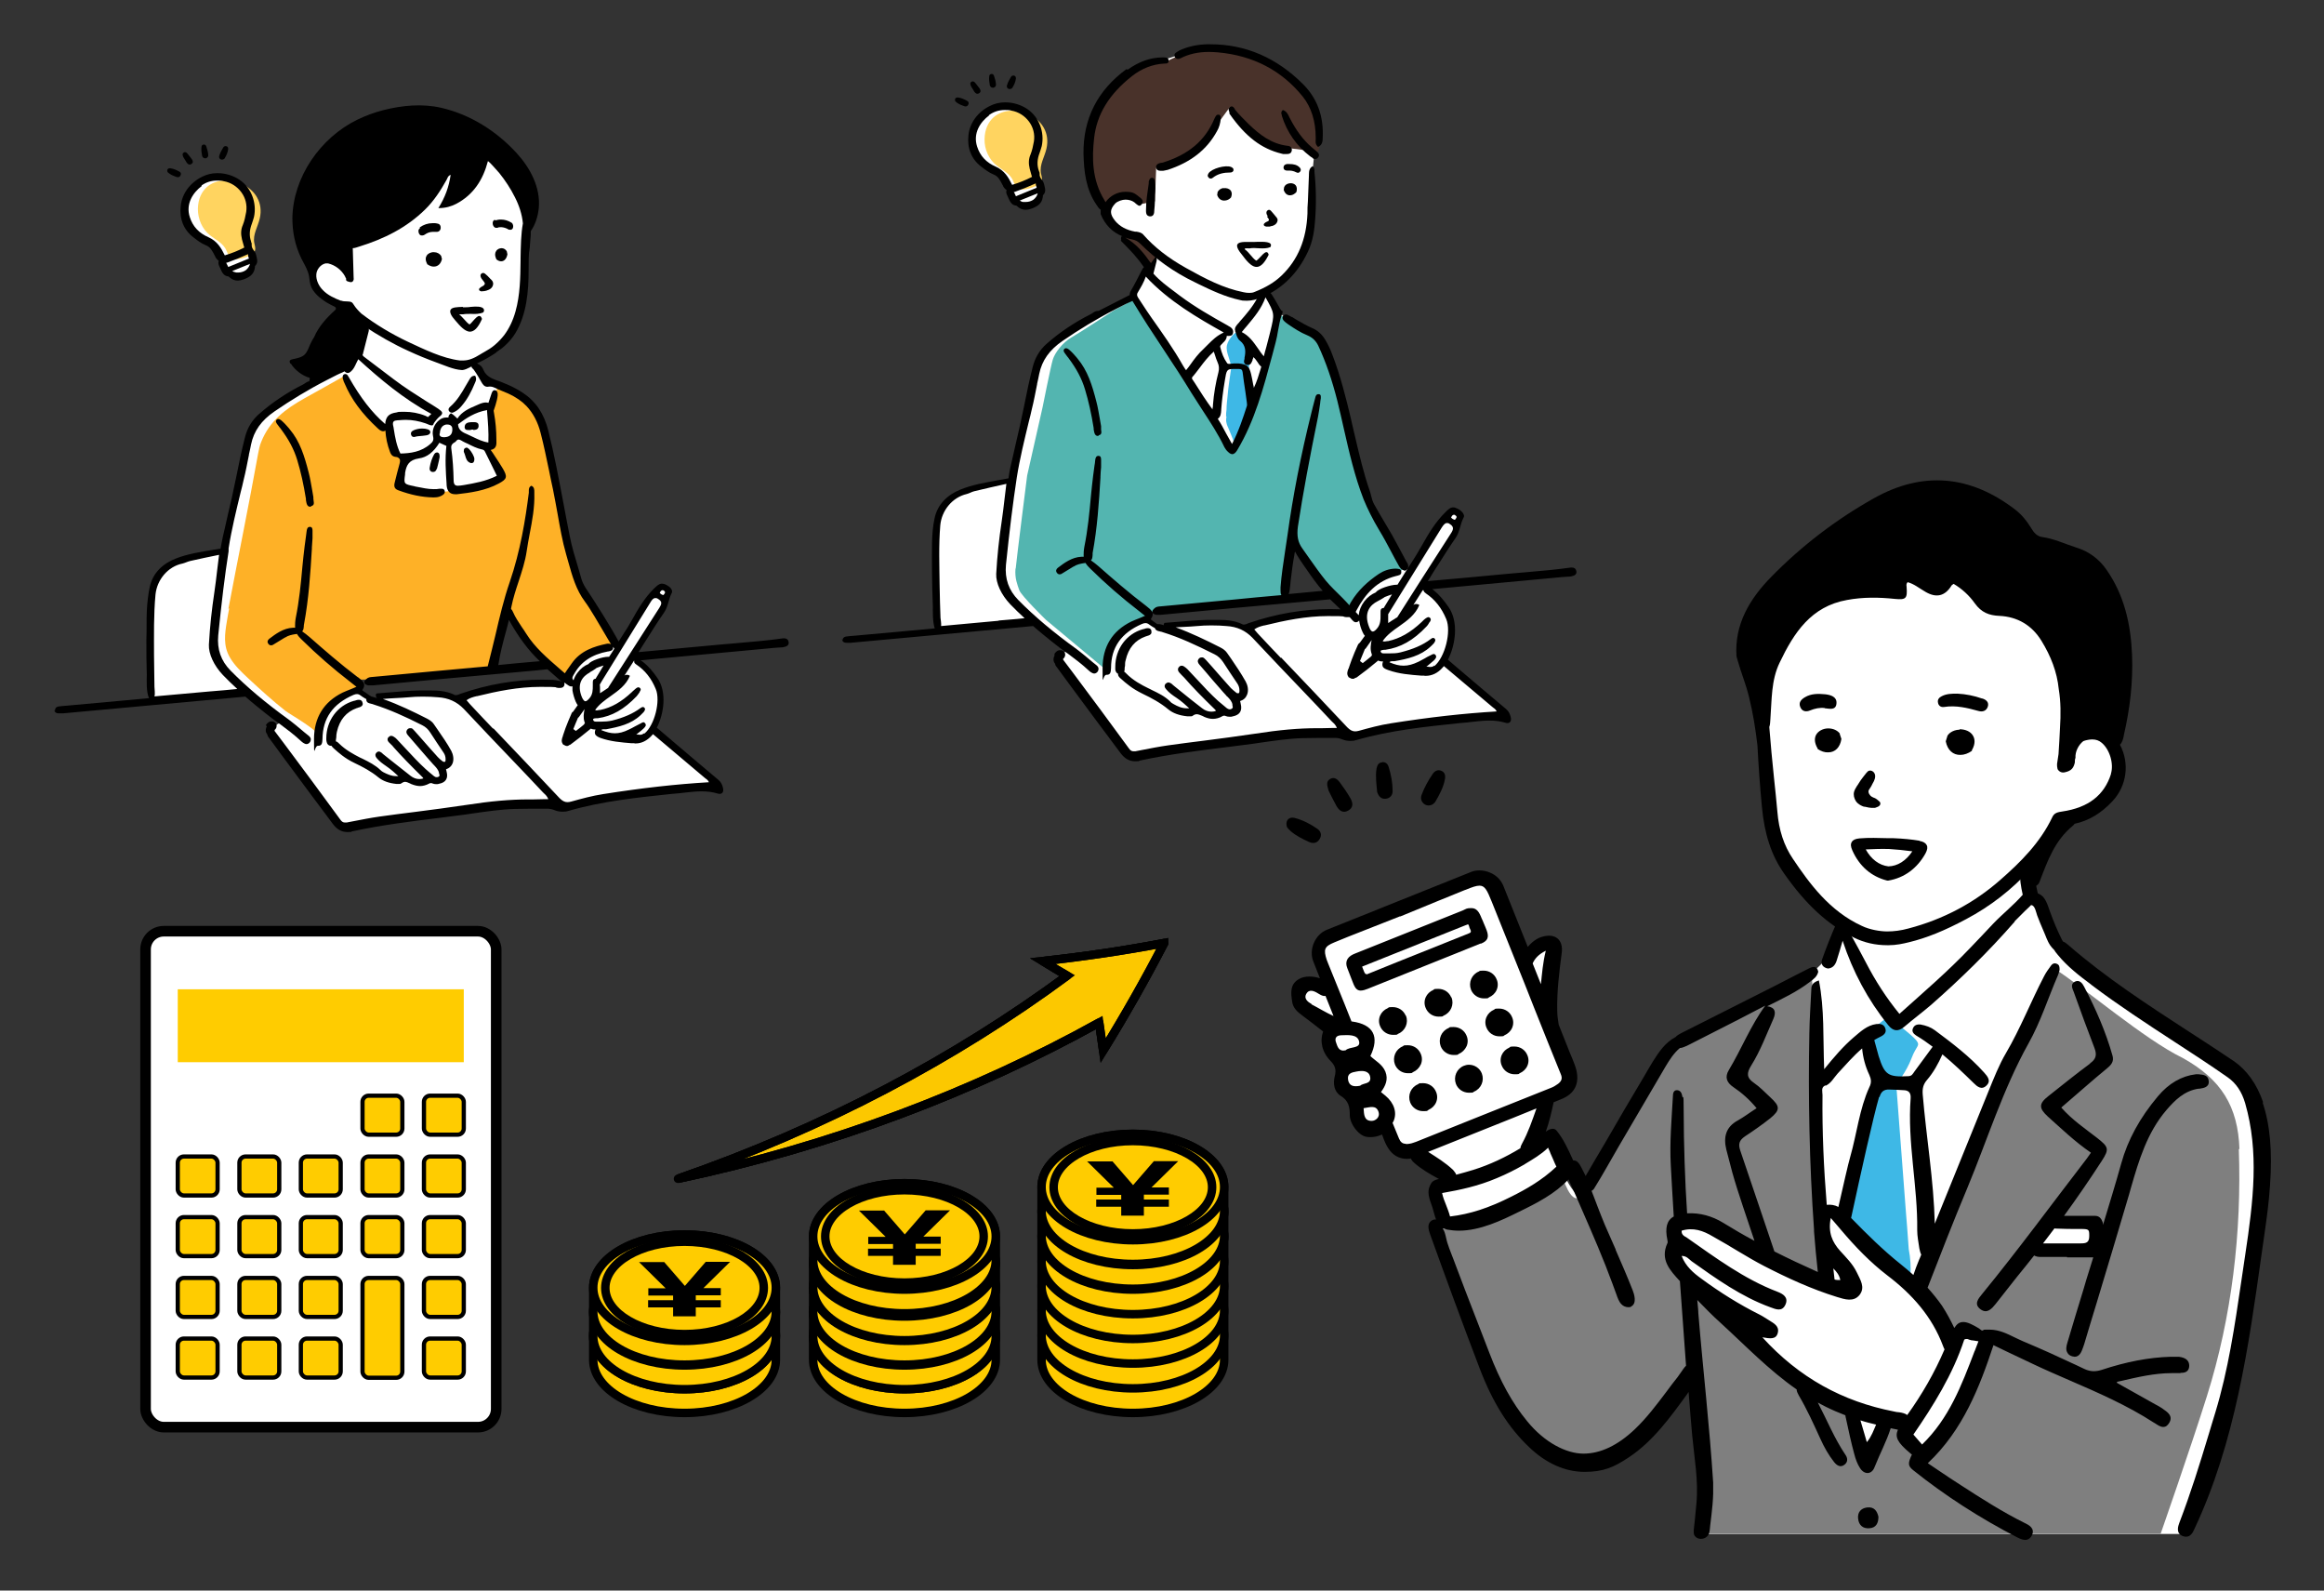 <?xml version="1.0" encoding="UTF-8"?>
<svg id="_レイヤー_1" data-name=" レイヤー 1" xmlns="http://www.w3.org/2000/svg" version="1.1" viewBox="0 0 1096.9 750.5">
  <rect x="0" y="0" width="1096.9" height="750.5" fill="#333333" stroke="none"/>
  <defs>
    <style>
      .cls-1 {
        fill: #53b5b0;
      }

      .cls-1, .cls-2, .cls-3, .cls-4, .cls-5, .cls-6, .cls-7, .cls-8, .cls-9 {
        stroke-width: 0px;
      }

      .cls-2 {
        fill: #3eb8e6;
      }

      .cls-10, .cls-11, .cls-12, .cls-13, .cls-14, .cls-15, .cls-16, .cls-17 {
        stroke: #000;
      }

      .cls-10, .cls-11, .cls-12, .cls-14, .cls-15, .cls-17 {
        stroke-width: 4px;
      }

      .cls-10, .cls-12, .cls-13, .cls-14, .cls-15, .cls-17 {
        stroke-miterlimit: 10;
      }

      .cls-10, .cls-16, .cls-9 {
        fill: #fff;
      }

      .cls-3 {
        fill: #49322a;
      }

      .cls-4 {
        fill: #ffd460;
      }

      .cls-11, .cls-14 {
        fill: none;
      }

      .cls-11, .cls-16 {
        stroke-linecap: round;
        stroke-linejoin: round;
      }

      .cls-12, .cls-13, .cls-5 {
        fill: #fc0;
      }

      .cls-13 {
        stroke-width: 2px;
      }

      .cls-6, .cls-15 {
        fill: #000;
      }

      .cls-7 {
        fill: #7f7f7f;
      }

      .cls-8 {
        fill: #feb127;
      }

      .cls-16 {
        stroke-width: 5px;
      }

      .cls-17 {
        fill: #fcc800;
      }
    </style>
  </defs>
  <g id="_男性_電卓" data-name=" 男性 電卓">
    <path id="_白" data-name=" 白" class="cls-9" d="M1054.7,505.6c-4.2-2.5-8.4-5.2-12.4-8.1-8-5.9-15.9-12-24.1-17.7-15-10.4-32-18.3-44.7-31.7,0-.1-.2-.2-.3-.3-1.1-.2-2-.3-2-.3l-8.9-22.3-3.7-2.8-2.4-14.9s15.3-18.1,16.8-20.5c4.3-6.2,18.3-1.8,26.4-15.3,1.7-4.1,2.8-7.1,1.1-13-1.7-6,.6-9.7-5.2-11.9-14.4-6.2-13.2.2-20.7,6.6,2.2-8.5,5.9-58-12.1-66-8.8-4.5-16.6-2.2-26.6-9.3-10.1-7.1-8-8.6-12.1-8.6s-10.1,4.8-10.1,4.8l-22.3-6.5,1.5,8.4c-7.3-.7-41-.9-47.9,13.8-13.2,19.4-16.4,28.5-14.2,50.1.8,13.2-.2,48.9,7.4,61.6,4.7,7.6,10.4,14.3,14.9,19,6.5,6.8,17.4,13.3,13.7,24.4-10.5,20.1-37,27.6-56.1,37.4-8.8,3.1-16,6.9-22.1,11.3-7.4,11.7-13.7,24.1-19.8,36.6-3,6.1-5.8,12.4-8.8,18.5-2.6,5.3-5.7,10.8-10.3,14.6-1.6,1.3-4.1,1.7-5.7,0-1.8-2-3.2-4.2-4.5-6.6-1.9-3.4-3.1-7.2-4.7-10.7-.9-2.2-1.8-6.5-4.1-7.5-.7-.3-1.4-.3-2.1-.2-1.8.2-3.3,1-4.9,1.6.4-.9.7-1.9,1.4-3.1,2.4-4.8,3.5-11.9,4-15.4s.4-5.4,7.4-8c7-2.6,2.3-4.1,1.4-8.1s-5.5-14.8-7-19.1-.9-12.5-.6-20.7c.2-8.3,2.4-14.8,1.2-17.6-1.2-2.8-1.2-1.7-4.2-1s-9.2,9.4-9.2,9.4c0,0-12.1-36-14.7-40.7-2.6-4.7-5.4-.7-7.5-.4-2.1.3-63.4,24-67.6,26.3s-4.5,1.6-6.6,6.4c-1.5,3.5,1.3,10,3,13.5-.3.8-.5,1.5-.7,2.3-2.2-.4-4.5-.6-6.7-.7-1.7,0-3.4-.1-4.8.9-1.9,1.4-2.2,3.6-1.7,5.7.6,2.8,2.9,4.9,5.1,6.4,2.3,1.6,4.4,2.8,6.5,4.3,1.3,1.2,2.6,2.4,4,3.5.5.5,1.1.9,1.7,1.4,0,.7-.2,1.3-.6,1.9-1.2,2-1.4,4.2-1.4,6.4,1.9,2.7,4.8,5.2,7.4,7.5v.3c-2.3,3.2-1.7,8,.7,11,.9,1.2,2.1,2.1,3.4,2.8.6,1.6,1.3,3.1,2.2,4.6-1.5,3.2-1.3,7.3,1.6,9.7,2.8,2.3,6.7,2.5,10,1.1.6-.3,1.3-.6,1.9-1,0,.2.2.3.3.5.4,2.2,1.5,4.4,2.3,6.4.9,2.3,1.8,4.6,3.5,6.3s4.7,2.2,7.4,2c2.7,1.7,6.3,3.8,9.2,6,.5.4,1,.8,1.5,1.2,2.2,1.8,3.6,3.6,3.2,5.1-.3,1.4-1.5,2.3-2.5,3.4-2.6,2.8-.3,5.2.3,8.2.7,4,.2,7.7.6,11.8.2,2,.9,3.9,1.6,5.7,14,27.9,17.2,69.4,43.4,89.6,8.6,6.7,20.2,10,30.8,6.3,5.5-1.9,9.6-5.5,13.3-9.8,4.4-5.1,8.8-10.1,13.3-15,5.2-5.6,10.5-11.1,15.8-16.5l1.1-1.1c0,11.8,2.4,23.4,4.2,35,3,16.1,2.5,32.2,1.1,49h226.5c1.4-3,2.8-5.9,3.8-8.8,1.8-5.3,4.4-10.3,6.2-15.6,1-2.9,1.7-6,2.5-9-.3-.7-.3-1.6,0-2.5,6.6-24.6,15.3-48.5,19.1-73.8,2.7-18.1,4.7-35.8,5.4-54.1.6-17,2.7-28.7-4.9-44.1-.8-1.6-6.6-8.8-7.4-10.2h-.2Z"/>
    <g id="_カラー" data-name=" カラー">
      <path class="cls-2" d="M887,593c4.5,3.9,8.6,8.6,13.2,12.6.8-.9,1.4-2.1,1.5-3.6.3-4.2,0-8.4-.8-12.6-.4-5.5-1.2-16.7-1.3-17.1,0-.5-4.6-60.6-4.6-60.6,0,0,4.9-6.1,7.2-12.3,2.3-6.2,4.4-5.8,2.2-8.6-2.3-2.7-11.1-9.4-11.1-9.4l-3.5-.6c-.3,0-10.4,8.4-10.4,8.4,0,0,6.3,18,6,21.8-.3,3.9-2.1,6.9-4,12-1.8,4.9-8.8,26.7-11.5,42.5v3.3c-.5,2.2-1,4.4-1.5,6.5,6,6.1,12.1,12,18.6,17.6h0Z"/>
      <path class="cls-7" d="M1057,542.3c-.7-20.3-8.6-33-26.8-43.1-18.1-8.8-46.1-32.9-60.5-42.1-4.2,14.1-16.9,35.8-27,57.2-9.1,24.1-30.7,74.5-38.5,94,3.8,8.8,10.7,17.1,17.6,23.9.7.4,6.5-3.6,7.2-3.5,3.3.7,6,1,8.9,2.6-1.5,2-8.8,25.4-12.5,32.6-4.1,8-12.3,18.6-15.9,22.3-3.6,3.6-3,1-4.9-2.3s-6.6-3.5-6.5-6.4-3.6-8.1-4.3-7.9c-.7.2-3.7-.9-3.7-.9l-8.7,22.2c-1.2-2.5-6.6-28-8.7-28.8-3.1-1.2-6.2-2.5-9.2-3.9-7.7-2.2-15-5.8-21.4-10.7-8.4-6.5-14.9-15-22.7-22.2-1-.9-1.3-1.9-1.3-2.9-3.4-2.6-6.8-5.2-10.3-7.8-6.3-4.7-12.4-10.2-14.7-17.9-1.8-3.4-2.4-7.6-1.9-11.3-.9-8.4,8.5-9.8,14.9-6.8,6.8,3.2,13,7.6,19,12.1,9.2,5,18.6,9.7,28.3,13.8.6.3,1.2.4,1.7.4,2.4,1.1,4.8,2.1,7.3,2.9-6.3-49.4-4.3-99.1-7.3-148.6-12,6-29,15.7-41,21.7-9.3,4.6-23.2,8.5-29.6,17.3-14.1,19.8-24.5,41.8-35.8,63.3-4.7,8.2-8.2,2.2-10.9-5.1-16.4,13.4-37.3,23.6-58.8,22-.9.7-1.4,1.6-1.9,2.6,6,13.4,12.2,35.8,20.6,56.2-.4.8-.4,1.8,0,3,4.9,13,12.1,24.8,21.5,35.1,8.8,9.5,20.9,19.8,34.7,15.3,12.6-4.1,23.9-15.4,32.4-25.1,4.8-5.5,9.2-11.5,13.4-17.6,4.7,24.8,4.4,49.6,3.1,75.8h217s14.2-40.6,21.8-64.8c11.8-37.4,16.5-77.6,15.1-116.7h.3ZM989.3,586c0,2.3-2,4.4-4.3,4.3-4.8-.2-9.6-.3-14.3.3-3.7.5-6.6.6-9.7-1.8-1.4-1.1-1.7-3.8-.7-5.2.9-1.3,1.8-2.6,2.6-4,0-.4.3-.8.5-1.1.2-2,1.5-3.8,4.1-3.5,5.8.5,11.7-1,17.5.3,5.1,1.1,4.4,6.7,4.4,10.7h0Z"/>
    </g>
    <g id="_アウトライン" data-name=" アウトライン">
      <g>
        <path class="cls-6" d="M986.7,501.7c-6.8,5-13.3,10.3-19.9,15.5-4.6,3.6-4.5,5.7-.3,9.6,6.5,5.8,12.8,11.9,20.4,17.1-.9,1.3-1.4,2-1.9,2.7-16.4,21.3-32.3,43-49.4,63.9-1.9,2.3-4.1,4.9-.8,7.3,3.1,2.3,5.3-.3,7.1-2.5,3.4-4.2,6.6-8.5,10-12.7,2.8-3.4,5.5-6.8,8.2-10.2.8.5,1.9.7,3,.7h12.5v.2h12.4c-1.1,3.5-2.2,7.1-3.3,10.6l-1.2,4.1c-2.6,8.5-5.2,17-7.7,25.5-.5,1.6-.9,3.4,0,4.8.4.8,1.2,1.4,2.3,1.7.4,0,.8.2,1.1.2h0c2.4,0,3.3-2.5,3.9-4.2.2-.6.4-1.1.6-1.7,2-6.7,4-13.4,6.1-20.2,5-16.5,10.1-33.6,15.1-50.5l.9-3.2c3.7-12.8,7.6-26,16.8-36.7,3.9-4.5,8.3-9,15.1-10h.5c1.9-.3,4.6-.7,4.3-3.6-.2-2.8-2.6-3-4.8-3.2h-1.3c-6.7.8-12.8,4.3-17.9,10.4-8.5,10.1-14.2,20.5-17.3,31.7-2.7,9.7-5.7,19.4-8.6,29,0-.5,0-1.1-.3-1.6-.6-1.6-1.6-2.7-3.5-2.7h-14.6c6.2-8.5,12.1-17.1,17.8-25.9,3.7-5.7,3.2-6.6-2.1-10.8-5.8-4.5-11.9-8.6-17-14.4,7.4-6.3,14.4-12.6,21.6-18.5,2.1-1.7,3.3-3.3,2.6-5.9-3.2-11.4-7.9-22.1-13.4-32.6-.8-1.6-2.2-3.5-4.4-2.4-2.3,1.2-1.1,3.3-.5,4.9,3.2,8.9,6.4,17.7,9.8,26.5,1.2,3.2.7,5.2-2.2,7.2h.4,0ZM969.9,579.7c4,.2,8.1.2,12.1.2s4.1.2,4.1,3.3-1.4,3.5-4,3.5h-17.8c1.8-2.4,3.6-4.7,5.4-7.1h.2Z"/>
        <path class="cls-6" d="M881.2,711.3c-2.9.4-4.5,2.3-4.2,5.2.3,3.1,2.2,4.9,5.4,4.6,3-.2,4.2-2.3,4.2-5.4-.6-2.7-2-4.8-5.3-4.4h-.1Z"/>
        <path class="cls-6" d="M1029.2,647.8c1.7,0,4-.3,4.1-3.3,0-2.5-1.6-3.9-4.9-4.3h-4c-10.1.3-20.7,2.3-32.5,6.2-1.3.4-2.5.6-3.7.6s-2.9-.3-4.5-1.1l-3.8-1.8c-8.1-3.8-16.4-7.6-24.8-11.1-1.4-.6-2.8-1.3-4.1-1.9-3.7-1.8-7.5-3.7-11.8-3.7s-2.3,0-3.4.4h-.2c-.3,0-.6-.2-.9-.5-.2,0-.3-.3-.5-.4-3-1.8-5.5-3.1-7.5-3.1s-3.1,1-4.3,2.8c-1.7-3.6-3.6-7.1-5.8-10.5-2.1-3-4.4-5.8-6.8-8.5,6.1-15.7,12.2-31.4,18.7-46.9,9.5-22.8,16.8-46.6,28.9-68.3,5.8-10.3,9.3-21.6,14-32.4.3-.8.5-1.6.7-2.3,0-1.4,0-2.5-1.5-3-1.1-.4-2,.1-2.6,1-1.2,1.6-2.4,3.3-3.3,5.1-6.2,11.9-11.1,24.5-17.9,36.1-3.3,5.6-5.7,11.8-8.2,17.9-8.5,20.9-17,41.8-25.4,62.6-.5-20.5-4-40.7-5.7-61-.2-2.7.2-4.7,2-6.8,3.1-3.6,5.4-7.8,7.3-12.1,5.1,4.2,9.9,8.8,14.7,13.5,1.7,1.7,3.8,3.5,6.1,1.2,2.3-2.2.5-4.3-1.1-6.1-6.9-7.7-15.1-13.9-23.3-20-1.9-1.4-4.1-2.2-6.8-2.7-1.3-.1-2.8.1-3.5,1.8-.7,1.5.3,2.6,1.5,3.4,2.7,1.6,5.3,3.4,7.8,5.3-2.9,3.9-5.7,7.8-8.6,11.7-.8,1.1-1.2,2.2-3,2.2-9.4.5-11.1-.6-13.9-9.5-.7-2.4-1.3-4.9-2-7.3v-.3c1-.6,2-1.1,3-1.6,1.6-.8,2.9-2,2.1-4-.7-1.9-2.4-2.1-4.2-1.9-4.4.6-7.5,3.6-10.7,6.3-4.9,4.2-9.1,9.1-13.9,15-.6-14.8.2-28.3-2.5-41.9-3.7,1.2-3.5,3-3.6,4.7-.3,6.7-.8,13.4-.9,20.2-.6,29.7,0,61.8,2.2,92.6v.9c.5,6.5,1.1,12.9,1.8,19.2-6.9-3.1-13.8-6.3-20.5-9.7-5.4-15.9-10.7-31.8-16.1-47.6-1.1-3.2-.4-4.9,2.2-6.7,4.1-2.7,8.1-5.5,11.9-8.5,4.9-4,4.7-5.7,0-10-2.5-2.3-4.8-4.8-7.6-6.7-3.7-2.5-3.5-4.8-1.3-8.3,4.3-6.9,7.1-14.5,10.4-21.9,1.4-3.2.9-5.5-2.9-6,7-3.5,14.1-6.8,20.3-11.6,1.6-1.2,3.3-2.4,3.8-4.7-.6-2.9-2.5-2.5-4.5-1.5-5.4,2.7-10.7,5.5-16,8.2l-44.2,22.3c-1,.5-2,1.1-2.6,1.8-2.3,1.2-4.4,3-6.2,5.1-3.4,4.1-6,8.9-8.7,13.5-6.3,10.5-12.5,21.1-18.6,31.7-3,5.1-6.1,10.2-9,15.3-.6-1.2-1.1-2.3-1.7-3.4l-.3-.6c-.5-1-1.1-2-1.9-2.7-.7-.6-1.3-.6-2-.7l-.4-.9c-2-4.4-4.3-9.4-7.4-13.1-.5-.6-1.1-.9-1.8-.9-1.1,0-2.3.6-3.3,1.4,1.6-4.5,2.7-9.2,3.7-13.9,1.2-.5,2.4-1,3.7-1.5,6.2-2.5,8.6-7.3,7-13.8-.5-2-1.3-3.8-2-5.6-.3-.7-.6-1.4-.9-2.1-1.8-4.5-3.6-9-5.4-13.6-.3-2.1-.7-4.3-.7-6.4-.2-9.1.9-18.2,2.1-27.3.9-6.4-3-9.6-9.2-7.8-2.5.7-4.9,2.5-6.8,4.8-3.6-9-7.4-18.6-11.6-29-1.1-2.6-3.3-4.9-6.3-6.1-1.6-.7-3.3-1-4.9-1s-2.7.2-3.9.7l-68.1,27.3c-5.6,2.2-8.7,9.4-6.4,15l3.1,7.9c-3.2-1.1-7.2-1.2-9.8.3-4.5,2.5-3.9,6.7-3.3,10.8.4,2.9,2.4,4.7,4.7,6.4,3.1,2.3,6.2,4.7,9.9,7.6-1.6,4.5-.6,9.7,3.5,13.9,2.2,2.2,2.8,4.2,2,7.2-.9,3.5-.3,7.3,2.7,9.2,3.8,2.3,4.4,5.2,4.4,9.2s4,9.5,7.8,10.2c2.5.4,5.1,0,7.4-1.1l.9,2.4c1.7,4.4,3.9,7.1,6.8,8.3,1.2.5,2.5.8,3.9.8s1.3,0,2-.2c.3.7.8,1.4,1.5,2,3.5,3.1,7.4,5.3,11.2,7.4.2,0,.4.2.5.3-1.2.3-2.2.6-3,1.3-.5.5-.9,1.2-1.2,1.9-1.4,2.9-.3,6.1.8,9.1.3.7.5,1.5.7,2.2.2.6.3,1.2.5,1.8.3.9.5,1.9.9,2.8h-.3c-.7,0-1.3.2-1.9.6-2.1,1.5-1.4,4.2-.6,6.4,7.2,20,15.1,41.6,23.4,63.3,6.1,16,13.5,27.8,23.3,37.1,8,7.7,17.1,11.7,26.2,11.7s14-2.3,20.8-6.8c11.5-7.6,19.7-19,27.7-30l.2-.3c0-.2.3-.4.4-.6.6,7.2,1.1,14.1,1.7,20.5,1,10.6,3,21.3,2,32-.2,2.5-.5,5-.7,7.4-.2,1.8-.4,3.6-.6,5.5,0,.9,0,1.8.5,2.5,1.3,1.9,4.4,1.8,5.9.2,1.3-1.4,1.2-3.3,1.4-5.1.2-1.7.4-3.4.6-5,.4-3.3.7-6.7.8-10v-5.2c-1.7-26.7-4.8-53.3-7-79.9,0-1.4-.3-3.9-.5-6.3,3.6,3.7,7.2,7.4,11,10.8,11.7,10.7,22.8,22.3,35.9,31.4,0,.9.5,1.9,1,2.8,3.9,6.6,7,13.5,10.2,20.5,1.8,4,3.9,7.7,6.5,11,1.3,1.6,3,2.7,4.9,1.2,1.7-1.3,1.5-3.2.4-4.7-5.2-7.7-8.7-16.4-13-24.6,1.2.7,2.5,1.3,3.8,2,3,1.5,6.1,2.8,9.2,4,0,.5.2,1.1.3,1.6,1.2,5.6,2.4,11.2,3.9,16.7.6,2.3,1.4,4.6,2.7,6.6,2.1,3.3,5.6,3.1,6.9-.5,2.4-6.1,5.6-12,7.6-18.3,1.1.2,2.3.5,3.4.7h0c-1.5,3.4-.3,6,5.7,11,.3.3.6.5.9.7h0c-1.9,4.1-2,5.3.6,7.4,15,12,31.6,22.7,49.3,31.8,1,.5,2.4,1.1,3.6,1.1s2.4-.7,3.1-2.1c1.7-3.4-1.5-5-3.4-5.9-10.7-5.3-20.9-11.9-29.9-17.7-3.6-2.3-7.2-4.7-10.9-7.2l-4.9-3.3c16.7-15.7,24.5-36.1,31-55.7l6,2.9c4.5,2.1,8.9,4.2,13.3,6.3,5.5,2.6,11.1,5,16.6,7.4,13.4,5.8,27.2,11.8,39.7,19.9l.7.4c1.2.8,2.5,1.7,3.8,1.7s2.1-.7,2.9-2c1.9-3.3-1-5.1-3-6.5l-.4-.3c-1-.7-2-1.2-3.1-1.8-4.4-2.5-18.2-10.2-18.2-10.2v-.5l1.9-.4c7.8-1.8,15.8-3.7,24-3.7s2,0,3,0h1.3-.3,0ZM887.1,517.7c.7-2.6,2.1-3.7,4.6-3.6,2.2,0,4.4.2,6.6.3,2.4,0,3.7,1.1,3.5,3.8-1.6,20.9,3.4,41.5,3.1,62.3,0,2.8.6,5.7,1,8.5.2,1.1.5,2.2.9,3-.3.8-.6,1.6-1,2.4-1,2.4-1.9,4.8-2.7,7.2-1.9-1.7-3.9-3.4-5.9-5-8.4-6.7-16-14.2-23.5-21.9,4.7-21.8,10.4-47.4,13.2-57.1h.2ZM861.7,512.3c2.6-1.2,3.8-3.7,5.6-5.7,3.8-4.1,7.4-8.3,11.6-11.9.4,4.3,1.5,8.5,3.4,12.5.9,2,1.1,3.7,0,5.8-4.7,10.3-5.9,22-9,32.8-1,3.4-3.2,13.2-5.6,23.7-1.7-.9-3.5-1.2-5.5-1-1.4-17.2-2.2-34.5-2-51.8,0-1.6-.8-3.5,1.2-4.5h.3ZM865.9,603.8c-.2-1.8-.4-3.5-.6-5.3,1.5,1.5,2.9,3.2,3.3,5.5-1.1,0-2,0-2.8-.3h0ZM730.7,541.6l.3.7c.3.6.6,1.2.8,1.9.4.9.8,1.8,1.2,2.7.5,1.2,1,2.4,1.6,3.6-6.8,6.4-14.2,10.6-21.2,14.1-10.7,5.4-19.6,8.3-29,9.4-.5-1.9-1.2-3.7-1.9-5.5-.7-1.7-1.4-3.5-1.8-5.3v-.3h.2c8-1.4,16.7-3.2,25.6-7,4.6-1.9,8.9-4.1,12.9-6.4l.6-.4c3.5-2.1,7.4-4.4,10.4-7.3l.3-.3h0ZM729.6,448.6c-1.4,5.7-1.8,10.9-2.3,15.8-1.3-3.2-2.6-6.5-3.9-9.8,1-2.3,2.8-4.3,6.2-6ZM619.1,473.8c-1.8-1-3.8-2.6-2.6-4.8,1.4-2.5,3.8-1.4,5.7-.2,1.2.7,2.3,1.4,3.4,1.1l3.8,9.5c-3.6-1.6-6.9-3.7-10.4-5.5h0ZM630.6,491.9c-.8-2.1.2-3.3,2.3-3.4,3.3-.1,7.9-.6,8.6,3,.7,3.4-4.5,2.2-6.4,4.1-3.2.7-3.8-1.7-4.5-3.7h0ZM636.3,509.6c-.6-3.1,1.7-3.6,4-4,2.7-.5,5.8-.5,6.4,2.5.7,3.6-3.4,2.8-4.7,4.2-3,.6-5.1.2-5.7-2.6h0ZM647.4,528.9c-3.6,0-3.6-3-3.8-6,3-.4,6-1.7,7.1,1.9.7,2.3-1.4,4.1-3.3,4.1ZM663.5,539.7c-1.5,0-2.5-.8-3.2-2.5-.5-1.2-2.1-5.1-3-7.3,0-.3.3-.5.4-.8,1.8-4,.4-8.6-3.8-12.1-.6-.5-1.2-1-2.1-1.7,2.2-3,3.5-6,2.1-9.6-1.4-3.5-4.7-5.1-7.1-7.4,4.4-9.1,1.5-14.9-8.6-16.3h-.3c-2.1-5.3-4.2-10.6-6.3-15.7l-4.7-11.6c-.2-.6-.5-1.2-.7-1.8-1.6-4.9-1.1-6.3,3.5-8.2,2.2-.9,4.4-1.8,6.6-2.7,4-1.6,8.2-3.2,12.2-4.8,4-1.6,8.1-3.2,12.2-4.8h.3c6-2.5,12.1-5,18-7.4l1.5-.6c3.6-1.5,7.2-2.9,10.8-4.4l.6-.2c2.9-1.2,4.9-1.9,6.4-1.9,2.4,0,3.5,1.8,5.8,7.6l15.4,38.4h0l4.5,11.4c4.2,10.5,8.4,21.1,12.7,31.6.8,1.9.4,3.2-1.3,4.5-1.1.8-2.2,1.5-3.6,2-11.1,4.4-22.2,8.9-33.3,13.3-10.1,4-20.1,8.1-30.2,12.1-1.3.5-2.6.9-4,1h-.8ZM674.1,543.5l29-11.6c7.4-2.9,14.7-5.9,22.1-8.9-2,5.7-3.9,11.3-6.8,16.6-.4.7-.7,1.4-.8,2.2-7.1,4.3-14.5,7.8-22.2,10.2-2.5.8-5.2,1.5-8.1,2.3,0-.2-.2-.5-.3-.7,0,0,0-.2-.2-.3-.3-.4-.6-.9-1-1.3-3.6-3.4-7.7-5.9-11.6-8.4h-.1ZM794.2,646.4c-.4.5-.8,1.1-1.2,1.7-.4.6-.8,1.2-1.2,1.7-1.8,2.2-3.5,4.5-5.2,6.8-4.6,6.1-9.4,12.5-15,17.8-8,7.6-16.2,11.5-24.2,11.5s-18.3-5.1-26.6-15.3c-7-8.5-12.7-18.8-17.9-32.4l-3.9-10.1c-2.5-6.4-5-12.9-7.5-19.4-1.9-4.9-3.7-9.8-5.6-14.8-.3-.8-.6-1.5-.9-2.3-.7-1.7-1.3-3.5-1.9-5.3-.2-.6-.3-1.2-.5-2-.4-1.7-.8-3.5-1.6-4.5h0v-.2h.7c.4.3.8.5,1.4.6,1.8.3,3.6.5,5.5.5,10.1,0,20.4-5,27.9-8.7,9.3-4.5,17.5-8.8,23.7-15.4h.3v.2s.2.7,1.5,3.4c0,.3.2.5.3.6l4.8,11c4.8,11,9.8,22.5,14,34,.6,1.6,1.2,3.3,1.8,4.9.6,1.7,1.2,3.5,2.4,4.7.8.9,2.1,1.4,3.2,1.4s1,0,1.5-.4c2.7-1.5,1.3-5.8.6-7.6-2.5-6.4-5.3-12.8-8-19v-.2c-1.7-3.8-3.4-7.7-5.1-11.6-1.2-2.9-2.4-5.9-3.5-8.8h0c-.9-2.5-1.9-4.9-2.8-7.3.6-.3,1.1-.8,1.4-1.4,4-6.4,7.7-13.2,11.5-19.7,3.7-6.4,7.5-12.7,11.2-19.1,3.6-6.2,7.3-12.4,10.9-18.6,1.8-3,3.9-6.3,6.7-8.6,1,0,2.2-.6,3.2-1l1.8-.9c10.7-5.5,21.4-10.8,32-16.4,1.1-.6,2.2-1.1,3.3-1.7-6.9,9.4-11.2,20.4-17.2,30.4-2,3.3-1.1,5.9,2.2,8.1,4,2.7,7.6,5.9,10.9,9.9-3.3,2.1-6,4.2-8.9,5.8-5.7,3.1-6.8,7.9-5.4,13.7.9,3.6,1.9,7.2,2.8,10.7,2.7,9.7,7.1,22.1,10.5,32.4-5.1-2.7-10-5.6-14.9-8.6-5.1-3.1-10.8-4.7-16.9-4.4h0c-1-14.5-1.6-34-1.6-46.9s-.4-5.7-.7-8.5c-.2-1.3-.9-2.7-2.5-2.7s-1.9,1.5-1.9,2.9c-.6,10.8-1.6,21.7-1,32.6.2,4.3.9,15.7,1.4,24.1-3.3,1.8-4.2,5.4-3,11.1,0,.5.3,1.1,0,1.5-3.6,7.8,1.3,12.9,5.9,17.9.9,12.4,1.9,26.3,2.9,39.9-.5.5-1,1.1-1.4,1.7l-.2.3h0ZM881.1,680.4c-1.1-3.6-2-7-3-10.2,2.4.8,4.9,1.4,7.4,2-1.2,2.7-2.1,5.5-4.3,8.2h-.1ZM900.1,667.6c-1-.7-2.3-1-3.6-1.2-.9,0-1.7-.2-2.6-.4-24.2-4.7-44.7-15.9-62.1-35,3.5.6,6.5,1.2,7.3-2.1.8-3.2-1.9-4.5-4.1-5.9-1.5-.9-2.9-1.9-4.5-2.7-9.6-4.8-18.7-10.5-27.4-16.9-3.9-2.8-7.5-5.9-9.4-10.8,2.4,0,3.4,1.5,4.7,2.5,11.7,8.3,23.4,16.7,37.1,21.7,2.7,1,5.6,2.3,7.2-1.2,1.6-3.5-1.2-5.1-3.8-6.1-15.7-6-29.1-16-42.7-25.5-1.1-.7-2.6-1.2-2.5-3.3,5.4-1.7,10.2,0,14.7,2.7,8.2,4.5,16,9.7,24.3,14,11.1,5.7,22.4,10.9,34.4,14.6,3.6,1.1,7.8,2.5,10.6-1,2.8-3.6.3-7.2-1.3-10.6-1.9-4-5-7-7.9-10.2-3.6-4-5.8-8.6-4.4-15.5,2.2,2.6,3.6,4.1,4.9,5.7,6.6,7.8,13.7,15.2,21.8,21.4,11.7,8.9,21.1,19.4,26.3,33.3.2.5.4,1.1.7,1.6-4.7,11-10.7,21.4-17.7,31.1v-.2h0ZM932,637.5c-6.2,16.3-12.1,31.8-24.8,44.1l-4.1-4.7c9.3-13.5,18.6-28.3,24-44.8.3-.2.7-.3,1-.3s.8,0,1.2.3c.3,0,.7.2,1.1.3.7,0,1.3.2,2.2.3l1.2.2c-.6,1.6-1.2,3.1-1.8,4.7h0Z"/>
        <path class="cls-6" d="M1068.2,520.2c-3-8.7-7.7-15.3-14-19.6-6.8-4.6-13.9-9.2-20.7-13.6-19.4-12.6-39.5-25.6-57.3-41.1-.8-.7-1.7-1.4-2.6-1.7,0-.3-.3-.5-.4-.8-2.1-4.2-3.9-8.5-5.5-12.9-.9-2.4-1.6-5.2-3.3-7.2-.6-.7-1.5-1.3-2.6-1.8-1-4-1.5-8.2-1.5-12.4s-7-4.1-7,.9.5,8.2,1.4,12.2h0c-4.3,4.9-9.4,8.9-13.9,13.6-3.7,3.9-7.4,7.9-11.2,11.8-10.3,10.8-21.6,20.5-33.1,30.8-6.3-7.7-11.4-15.7-15.8-24.2-2.4-4.5-4.7-8.9-7.2-13.3-.5-.9-1.1-1.8-2.1-2.1v-.4c.5-1.6,2.4-3.5,0-4.8-2.2-1.2-4,.6-4.8,2.4-2.4,5.5-4.6,11.1-6.6,16.7-.8,2.2.4,3.9,2.8,4.3,2.4-.2,3.5-1.9,4.1-3.8,1-3.1,1.9-6.2,2.8-9.3,4.8,14.6,11.9,27.9,21.5,39.8,2.4,3,4.8,3.2,7.7.7,4.1-3.5,8.4-6.7,12.5-10.2,13.9-12.2,27.1-25.1,39.5-39.3v-.2c1.6-1.6,3.3-3.3,4.9-4.9.8-.8,1.9-1.7,2.8-2.7h.3c1.6.3,2.1,3.4,2.6,4.8.9,2.4,1.9,4.8,2.9,7.1,1.1,2.4,1.8,4.9,3.3,7.1.4.6,1.1,1.4,1.9,2.2.3.6.8,1.2,1.3,1.8l.4.5c4.5,5.5,10.1,9.8,15.6,13.9l.6.5c12.5,9.4,25.8,18.1,38.7,26.5,8.3,5.4,16.9,11,25.2,16.8,4,2.8,6.7,6.8,8.3,12.3,6.6,22.9,3.9,45.9,0,71.6-.6,4.2-1.3,8.5-1.9,12.8-3,20.4-6.1,41.5-12.2,61.5-1,3.4-2.1,6.7-3,9.9-4.5,14.9-8.5,27.8-14,42.2-.5,1.4-1.8,4.8,1.6,6.2.6.2,1.1.3,1.6.3,2,0,3.1-1.7,3.9-3.6,19.3-41,25.6-86,31.7-129.5.5-3.3.9-6.5,1.4-9.8,1.1-7.6,2.1-15.1,2.6-22.7,1.2-16.2,0-29.1-3.5-39.3h.3,0Z"/>
        <path class="cls-6" d="M663.5,479.3c-1-2.5-3.4-4.1-6.1-4.1s-1.7.2-2.4.5c-1.6.7-2.9,1.9-3.6,3.5-.7,1.6-.7,3.4,0,5,1,2.5,3.4,4.1,6.1,4.1s1.7-.2,2.4-.5c3.4-1.4,5-5.2,3.7-8.6h-.1Z"/>
        <path class="cls-6" d="M685,470.7c-1-2.5-3.4-4.1-6.1-4.1s-1.7.2-2.4.5c-1.6.7-2.9,1.9-3.6,3.5-.7,1.6-.7,3.4,0,5,1,2.5,3.4,4.1,6.1,4.1s1.7-.2,2.4-.5c3.4-1.4,5-5.2,3.7-8.6h-.1Z"/>
        <path class="cls-6" d="M698,458.4c-3.4,1.4-5,5.2-3.7,8.6,1,2.5,3.4,4.1,6.1,4.1s1.7-.2,2.4-.5c1.6-.7,2.9-1.9,3.6-3.5.7-1.6.7-3.4,0-5-1-2.5-3.4-4.1-6.1-4.1s-1.7.2-2.4.5h.1Z"/>
        <path class="cls-6" d="M670.6,502.3c.7-1.6.7-3.4,0-5-1-2.5-3.4-4.1-6.1-4.1s-1.7.2-2.4.5c-3.4,1.4-5,5.2-3.7,8.6,1,2.5,3.4,4.1,6.1,4.1s1.7-.2,2.4-.5c1.6-.7,2.9-1.9,3.6-3.5h.1Z"/>
        <path class="cls-6" d="M692.2,493.7c.7-1.6.7-3.4,0-5-1-2.5-3.4-4.1-6.1-4.1s-1.7.2-2.4.5c-3.4,1.4-5,5.2-3.7,8.6,1,2.5,3.4,4.1,6.1,4.1s1.7-.2,2.4-.5c1.6-.7,2.9-1.9,3.6-3.5h.1Z"/>
        <path class="cls-6" d="M701.6,479.9c-.7,1.6-.7,3.4,0,5,1,2.5,3.4,4.1,6.1,4.1s1.7-.2,2.4-.5c1.6-.7,2.9-1.9,3.6-3.5.7-1.6.7-3.4,0-5-1-2.5-3.4-4.1-6.1-4.1s-1.7.2-2.4.5c-1.6.7-2.9,1.9-3.6,3.5Z"/>
        <path class="cls-6" d="M674.2,523.7c1.6-.7,2.9-1.9,3.6-3.5.7-1.6.7-3.4,0-5-1-2.5-3.4-4.1-6.1-4.1s-1.7.2-2.4.5c-3.4,1.4-5,5.2-3.7,8.6,1,2.5,3.4,4.1,6.1,4.1s1.7-.2,2.4-.5h.1Z"/>
        <path class="cls-6" d="M693.3,502.4c-.8,0-1.7.2-2.4.5-3.4,1.4-5,5.2-3.7,8.6,1,2.5,3.4,4.1,6.1,4.1s1.7-.2,2.4-.5c3.4-1.4,5-5.2,3.7-8.6-1-2.5-3.4-4.1-6.1-4.1h0Z"/>
        <path class="cls-6" d="M708.8,497.8c-.7,1.6-.7,3.4,0,5,1,2.5,3.4,4.1,6.1,4.1s1.7-.2,2.4-.5c1.6-.7,2.9-1.9,3.6-3.5.7-1.6.7-3.4,0-5-1-2.5-3.4-4.1-6.1-4.1s-1.7.2-2.4.5c-1.6.7-2.9,1.9-3.6,3.5Z"/>
        <path class="cls-6" d="M698.9,445.3c3.3-1.3,4-3,2.8-6.3-.4-1.1-.9-2.2-1.4-3.4-.3-.8-.6-1.5-1-2.3-1.2-3.1-2.4-4.8-4.8-4.8s-2.3.3-4.1,1.1l-50,20-1,.4c-.3.1-.6.3-.9.4-2.8,1.4-3.7,3.6-2.6,6.4.9,2.2,1.7,4.3,2.6,6.7.7,1.9,1.4,3.2,2.6,3.7.4.2.8.2,1.2.2,1,0,2.2-.4,3.2-.8l41.4-16.6c4-1.6,7.9-3.2,11.9-4.8h0ZM645,459.6h-.5c-.5-.6-.8-1.4-1.1-2.2-.2-.4-.3-.9-.5-1.3l50-20c.3.3.5.8.6,1.3,0,.3.2.6.4,1,.3.6.4,1,.3,1.3,0,.3-.5.6-1.1.8-11.3,4.5-22.7,9.1-34,13.6l-14.1,5.7v-.2h0Z"/>
      </g>
      <g>
        <path class="cls-6" d="M879.9,380.6c.8.2,1.6.3,2.4.5h.2c.2,0,.4,0,.6.1h1.5c.3,0,.6,0,.9-.2,1.4-.4,2.1-1.1,2-2,0-.5-.5-.9-1-1.3h0c-.4-.4-.9-.7-1.2-.9-.3-.2-.6-.3-.9-.4-.4-.2-.7-.3-1-.5-.5-.3-.9-.8-1.2-1.3-.2-.4-.3-.8-.3-1.1,0-.6.4-1.2.8-1.7.4-.6.8-1.3,1.1-2,1.1-1.7,1.5-3.3,1.1-4.5-.3-.9-1.1-1.6-2-1.7h-.3c-.9,0-1.3.7-1.7,1.1l-1.5,1.9c-.4.5-.8,1.1-1.2,1.6-.3.5-.6,1-.9,1.4-.2.4-.5.8-.8,1.2h0c-.5.9-1.1,1.7-1.4,2.8-.4,1.5,0,3.1.9,4.5,1.1,1.5,2.7,2.2,3.9,2.6h0Z"/>
        <path class="cls-6" d="M935.5,329.6c-3.7-1.3-7.6-2.1-11.6-2.3-2.6,0-5.1,0-7.4,1.2-1.2.6-2.1,1.5-1.8,3,.2,1.5,1.4,2.3,2.8,2.1,5.7-.9,11,.4,16.4,1.9,1.8.5,3.6,0,4.3-2,.7-2.1-.7-3.3-2.5-3.9h-.2Z"/>
        <path class="cls-6" d="M861.3,334.2c2.3.2,5.3,1.1,5.5-2.4.2-3.1-2.8-3.9-5.3-4.2-3.3-.3-6.6-.4-9.6,1.4-1.7,1-3.1,2.4-2.2,4.6.9,2.2,2.8,2.4,4.7,1.6,2.2-.9,4.5-1.4,6.9-1.1h0Z"/>
        <path class="cls-6" d="M868.5,346.3c-1.1-1.6-3.2-2.6-5.6-2.6s-4.7,1.2-5.7,3c-.7,1.3-1.1,3.4.7,6.5h0v.2c1.6,1.1,3.4,1.7,5,1.6h0c3.3,0,5.6-2.4,6.2-6.2v-.2l-.8-2.4h.2,0Z"/>
        <path class="cls-6" d="M925.1,344.3c-2.5,0-4.8,1.1-5.9,2.8h0l-.8,2.6v.2c.8,4,3.4,6.4,6.9,6.3h0c1.8,0,3.7-.7,5.4-1.9h0v-.3c1.9-3.3,1.3-5.6.5-6.9-1.1-1.9-3.5-3-6.3-3v.2h.2,0Z"/>
        <path class="cls-6" d="M906,396.7c-3.6-.6-7.4-1-12.4-1.2h-2.5c-4.4-.1-9-.3-13.5.1-1.9.2-3,.7-3.6,1.7s-.5,2.2.3,4c3.3,7.4,8.9,12.3,16.4,14.2h.6c7.6-1.3,13.6-5.8,17.5-12.8.9-1.7,1.1-2.9.6-3.9s-1.6-1.7-3.4-2h0ZM891.3,408.8c-4.3-.5-8.1-3.3-10.7-8,3.9-.2,7.5-.3,11-.2,3.5.2,7.1.6,11,1.1-3,4.5-7,7-11.3,7.1Z"/>
        <path class="cls-6" d="M1002.4,347c2.9-12.5,4.4-25.1,3.9-38-.6-14.4-3.6-28-12-40.1-3.6-5.2-8.4-8.7-14.2-10.5-5.4-1.7-10.5-4.2-16.2-5-2.4-.3-4-2.1-5.2-4.2-2-3.3-4.4-6.3-7.5-8.7-21.2-16.3-43.7-18.4-66.9-5.3-17.8,10-34,22.4-48.3,37-10.2,10.4-17.4,22.4-16.4,37.5.2.7.4,1.4.6,2.1,1.6,5.7,3.9,11.2,5.3,17,1.9,7.6,3.1,15.3,4,23,.5,9.8,1.2,19.4,2.1,28.9,1.2,13,4.5,23,10.5,31.5,10.4,14.8,20.6,24.1,32.9,30.2,4.9,2.4,10.1,3.6,15.8,3.6h.6c3.5,0,6.8-.7,9.6-1.4,8.3-2,16.7-5.4,27-10.9,11.5-6.1,21.5-13.9,30.3-23.5-.6,1.4-1.1,2.9-1.7,4.3-1.4,3.7,4.6,5.4,6,1.7,3.9-10.2,7.2-19.6,15.9-26.7.3-.3.5-.5.7-.8,6.6-1.4,12.5-4.9,17.9-10.7,6.8-7.3,8.1-17.9,3.5-26.6,1.1-1.1,1.5-2.7,1.8-4.2v-.2h0ZM996.4,365.1c-3.2,10.2-10.8,16-23,17.8h0c-2,.3-3.8.6-4.7,2.6-5.7,12.1-15.1,21.4-24.6,29.7-12.4,10.9-26.9,18.6-43.3,22.9-3.6,1-6.9,1.4-10.1,1.4s-8.2-.8-11.9-2.6c-15.3-7-24.8-20.1-32.6-31.7-4.2-6.2-6.6-13.5-7.3-22.2-.5-5.3-1-10.7-1.6-16-.8-7.8-1.6-15.9-2.2-23.8v-.2c.4-1.1.4-2.4.5-3.7.7-9,.3-18.3,4.4-26.7,6.7-14,14.8-26.5,31.8-29.5,7.5-1.4,15-1.3,22.6-.5,5.2.5,5.9-.2,5.5-5.5,0-.7-.4-1.5.5-2.4,3,.8,5.5,2.9,8.3,4.5,5.2,3.1,9.3,2.1,12.4-2.9,0-.2.5-.4,1-.8,3.9,2.3,7.4,5.5,10,9.2,3.1,4.3,6.7,5.7,11.6,5.9,8.5.4,15.3,4.4,19.8,11.7,4.5,7.3,7.4,14.8,8.2,22.8,1,6,1,12.1.6,18.3-.2,4.1-.4,8.2-.7,12.4-.2,1.6-.5,3.1-.7,4.7,0,.7,0,1.4.2,2v.3h0c.6,1.2,1.9,2,3.5,1.6,3.2-.7,4.1-2.1,4.7-4.6,0-.8,0-1.5.3-2.2-.2-2.9,1.4-6.1,3.7-7.9.6-.2,1.1-.4,1.7-.5.9-.2,1.7-.3,2.5-.3,1.8,0,3.2.5,4.5,1.6,3.8,3.2,5.8,10,4.3,14.7h0Z"/>
      </g>
      <g>
        <path class="cls-6" d="M680.3,363.7c-1.8-.7-3.1.1-4.1,1.5-2.1,3.1-3.9,6.3-5.2,9.8-.6,1.6-.3,3.1,1.1,4.3,1.2.9,2.5,1,4,.3.3-.3,1-.7,1.3-1.2,2-3.4,3.9-6.9,4.6-10.8.3-1.6,0-3.2-1.7-3.9h0Z"/>
        <path class="cls-6" d="M621.8,391.1c-3.3-2.3-6.9-4.2-10.9-5.2-2.7-.6-4.5,1.5-3.4,4.5.4.4,1,1.2,1.7,1.8,2.6,2.2,5.6,3.7,8.7,5.1,2,.9,3.9.5,5-1.5,1.1-1.8.5-3.6-1.1-4.7h0Z"/>
        <path class="cls-6" d="M652.4,359.7c-1.8.1-2.4,1.5-2.7,3-.6,3.8,0,7.5.3,11,.7,2.1,1.9,3.4,4,3.2,2.1-.2,3.3-1.7,3.3-3.6,0-3.9-.7-7.7-1.9-11.5-.4-1.3-1.4-2.3-3-2.2h0Z"/>
        <path class="cls-6" d="M632.5,369.3c-1.1-1.4-2.5-2.9-4.6-1.8-2.2,1.2-1.5,3.2-.8,5.6,1,2,2.3,4.7,3.7,7.2,1.2,2.1,3,3.6,5.5,2.2,2.6-1.4,2.3-3.7,1.1-5.8-1.5-2.6-3.2-5.1-5-7.5h0Z"/>
      </g>
    </g>
  </g>
  <g>
    <g id="_女子高校生" data-name=" 女子高校生">
      <g id="_白-2" data-name=" 白-2">
        <path class="cls-9" d="M118.1,128.7c-1.5,1-2.3,1.5-3.8,1.6-1.5,0-3.5-.2-3.9-.7s-1.4-.8-1.9-1-1.7-2-1.9-2.7c0-.2-.3-.6-.4-1-1.3-2.4-2.6-4.8-3.9-7.2,0,0,0-.3-.2-.4-.4-.5-.9-1-1.4-1.4-3-2.8-6.9-4.6-9.7-7.7-6.2-6.9-4.1-18.6,4-23,4.2-2.3,8.7-3.1,13.3-1.5,3.9,1.4,7.5,4,9.3,7.8,2.2,4.7.9,9.6-1,14.1-.8,1.8-1.4,3.4-1,5.4.4,2.2,1.7,4.2,2.8,6.2h0l.8,1.3,1,4.7-.2,1.3s-.3,3.1-1.8,4.2h-.1Z"/>
        <path class="cls-9" d="M70.4,323.2c.2,3.4,1.5,7.3,1.5,7.3l42.8-4.3,2.7,1.4,15.6,12.8-5.8,3.8,7.7,10.8s24.8,33.6,26.2,34.8c1.4,1.3,2.6,1,4.6.7,1.9-.3,14.1-2.7,14.1-2.7l24.6-3.3s39.1-4.9,42.7-5.1c3.5-.2,10,0,13.6.9s4.3,1.4,7.1.9c2.7-.5,10.1-3.3,13.2-4s35-4,41-4.7,9.8-1.1,10.4-1.1,6.6.7,6.6.7l-.9-2.3-7.2-6.4-22.7-19.5s1.5-3.7,2.9-7.8c1.4-4.1.9-6.3.5-9.9-.5-3.6-3.5-6.5-6-9.7s-3.7-3.3-4.7-4.9c-1.1-1.6-1.4-2.1-1.4-2.1,0,0,11-17.5,12.8-20.6s1.7-2.8,1.7-4.5,0-1.7.9-3.5c.9-1.9.6-2.1-.5-2.9s-3-1.1-3-1.1c0,0-4.4,4.7-4.4,5s-15.3,23.5-15.3,23.5c0,0-14.1-22.2-17.4-27.9-3.4-5.7-4.2-10.6-5.4-17-1.2-6.4-11-53-12.6-60.5s-4.7-7.5-8.4-11.7c-3.6-4.2-8.8-4.1-13.3-6.7-4.5-2.6-4.4-.5-6.9-3.9s-4.6-6.1-4.6-6.1c0,0,3.5-2.2,7.9-4.1,4.4-1.9,4.1-1.3,7.8-6,3.7-4.8,6.9-17.5,8.2-21.9s.6-17.5.6-25,1.3-6.5,1.5-11.4c.2-5-2.1-8.6-5-15.4-2.9-6.9-15.6-15.2-15.6-15.2,0,0-2.6,6.3-4.5,10.6-1.9,4.3-11.5,11.4-11.5,11.4l1.7-4.7c1.7-4.7,1.1-9,1.1-9l-4.2-1.9s-13.5,16.5-17.7,21.2c-4.2,4.7-28.7,14.9-28.7,14.9l-.2,12s-4.1-3.4-5.5-4.7-6-1.3-8.7,0-2.3,3.9-2.1,5.8c.1,1.9-.3,5.8.8,8.4s4.7,4.8,6.3,5.8,6.7,2.6,9.1,3.4c2.5.9,6.4,7,6.4,7l-6.1,18-15.4,9.4s-13.8,8-18,10.3-9.8,7.5-11.6,10.7c-1.8,3.2-6.3,25.7-6.3,25.7l-7.4,33.3s-15.8,3.4-19.9,4.3-7,2.3-11,7c-4.1,4.7-4.1,12.7-4.1,12.7,0,0-.6,36.3-.4,39.7l-.2-.7h0ZM175.7,330.3c-1.7-1.3-3.5-2.6-5.3-3.8,0-.2-.1-.3-.2-.5.2-.3.4-.7.5-1,.3-1.1.1-2.4-.4-3.4-.3-.4-.6-.9-1-1.2.3-.5.7-.8,1.3-.8,2.3,0,4.6.5,6.6,1.6,1.3,0,2.7.3,4,.3,3.9,0,7.9-.5,11.8-.8,7.9-.7,15.8-1.7,23.7-2.6,3.7-.4,7.4-.8,11-1.3,1.3-.2,2.7-.5,4-.6.8-.3,1.4-.9,1.9-1.5v-.9c.5-3.7,1.9-7.1,2.9-10.7s1.8-7.4,2.4-11.2c0-.6.4-1,.8-1.3.5-.5,1.3-.7,1.7,0,2.3,3.5,4.4,7.2,6.8,10.8,1.8,2.7,4,6,6.5,8.3h0c1.8.7,3.5,2.6,4.9,3.9,1.7,1.5,4.1,3.3,5.2,5.3,2.6,4.9-6.7,3.4-8.6,3.3-2.5-.2-5.1-.5-7.7-.6-4.4-.1-8.9,1.2-13,2.5-5,1.6-9.9,3-14.9,4.3-2.1.5-4,.8-6.1.4-2.2-.4-4.3-1.4-6.6-1.7-7.5-1.1-15.6-.8-23.3.2-.2.1-.4.2-.7.2-2.3,0-5.5,2.6-8.2,2.5v.3h0Z"/>
      </g>
      <g id="_塗り" data-name=" 塗り">
        <path class="cls-9" d="M77.4,278.8c.5-3.6,3-8.5,5.2-10.6s7.1-4.3,9.5-4.9c1.6-.4,8.5-1.7,12.9-2.5-1,6.8-1,13.7-1.9,20.6-1.3,5.2-2.6,10.5-3,15.9.3.5.4,1.2.3,1.8,0,2,0,4,.6,5.8.4,3.8,1.5,7.4,3.9,10.7,2.9,3.9,6.6,7,10.1,10.2-3,.6-6,1.1-8.9,1.6l-28,2.1s-1.8-1.9-1.8-4.3.4-42.8,1-46.4h.1Z"/>
        <path class="cls-8" d="M107.8,287.3c4.6-24.4,9.6-48.7,14-73.1.4-1.9.7-3.9,1.5-5.7,4-10,11.4-15.5,20.5-20.6,6.3-3.5,12.6-7,18.9-10.6,0,.3,0,.6.2.8,3.2,9.4,10.7,16.4,18.1,22.6.2.1.3.2.5.3,1.2.1,2.4.5,2.3,1.8v1.2c0,.4.1.7.2,1.1.2.9.4,1.8.7,2.7.4,1.7.7,3.4,1.2,5.1.2.7,1,.9,1.7,1.1.8.3,1.7.6,2.5.9.4.1.6.4.7.7.3.2.4.6.3,1-.9,3.5-1.6,7-1.9,10.6h0v1.1c0,.1.1.2.2.3,1.6,1.2,3.4,1.8,5.3,2.3,2.1.6,4.3,1,6.5,1.3s4.4.5,6.6.2c2.2-.3,4.4-.9,6.6-.8.3,0,.5-.1.7-.3,1.6.1,3.3-.3,4.8-.9,2-.4,3.9-.7,5.8-1.2,1.7-.4,3.4-.7,5-1.2,1.5-.4,2.7-1.2,4.1-1.7.6-.2,1-.8,1-1.4.2-.5.2-1-.2-1.3-.2-.2-.3-.4-.5-.8-.2-.4-.4-.9-.6-1.3-.4-.9-.8-1.9-1.2-2.8-1-2.2-1.9-4.5-3.2-6.5,0-.1-.1-.3-.2-.4-.2-.5-.2-1,.3-1.4.1-.3.4-.5.7-.6.6-.1,1.1-.3,1.7-.4,0-5.4-.4-10.7-1.2-16,0-.3,0-.6.1-.8h0c.6-1.2,1-2.4,1.4-3.6.9-2.6,1.6-5.2,2.3-7.9,7.5,3.5,14.7,7.5,19.5,14.4,1,2.3,1.8,4.7,2.4,7.1,2.9,11.2,4.7,22.8,6.9,34.2,2.2,11.3,4.6,22.6,8.4,33.4,1.7,4.9,3.6,9.6,5.9,14.2.9,1.3,1.7,2.6,2.5,3.9.4,0,.7,0,1,.5,3,5.1,6,10.2,9,15.3,0,.1.1.3.1.4h-.3c-2-.2-4.2.3-6.1.8-3.8,1.1-7.4,2.9-10.3,5.6-1.4,1.3-2.7,2.8-3.8,4.3.1.3.2.6,0,.9-.6,1.1-1.3,2.1-1.9,3.2-.3.5-.9.7-1.4.4-5.2-3.6-9.9-7.7-14.1-12.4-4.4-5-8.1-10.6-11.4-16.3-.7-1.2-1.7-2.6-2.1-4,0,.1-.1.2-.2.4-.7.8-1.1,1.8-1.1,2.8-.1.4-.3.8-.4,1.1-.9,2.9-1.5,5.8-2,8.7-1.1,4.9-2.4,9.8-3.4,14.8-4.2,0-8.5.3-12.7.8-4.3.5-8.6,1.2-12.8,1.7-4.3.6-8.6,1-12.9,1.5-8.1.9-16.2,1.8-24.3,1.9.8,1.2,1.3,2.8.9,4.2v.3h-.1c-3.4,1-6.4,2.8-9.5,4.5-4.8,2.6-8.1,7-9.6,12.2-.2.7-.4,1.5-.5,2.2v.5c0,.3,0,.7-.1,1v.5h0v1.9c.1-3.2-13.8-10.8-16.1-12.6-6.1-4.8-11.9-10.1-17.6-15.4-3.2-3-6.4-6-8.6-9.8-3.2-5.5-2.4-11.1-1.4-17.1.3-2,.7-4,1.1-6.1l-.4.3h0Z"/>
        <path class="cls-4" d="M93.4,98.6c0,4.7,2,9.5,5.7,12.4,2.5,2,5.4,3.3,7.2,6.1,1.2,2,1.5,4.9,4.4,5.2,2.4.2,9-1.5,9.7-4.2.3-1.2-.2-2.4-.4-3.6-.7-3.9,1.7-7.5,2.6-11.4,3.5-15.1-16.1-22.7-25-14.8-2.4,2.2-4.1,5.5-4.2,10.2h0Z"/>
      </g>
      <g id="_アウトライン-2" data-name=" アウトライン-2">
        <g>
          <path class="cls-6" d="M125.9,342.8c-.5.9-.6,2-.3,2.8.2.5.4.8.6,1,0,.7.6,1.4,1.1,2l5.5,7.5c8,10.8,16.2,21.9,24.4,32.8,1.9,2.5,4.1,3.7,6.7,3.7s1.4,0,2.2-.3c13.9-3,28.3-4.8,42.2-6.5,2.3-.3,4.7-.6,7-.9,2.7-.3,5.4-.7,8-1.1,6.4-.9,13-1.9,19.6-2.1,2.2,0,4.6-.1,7.5-.1h8.2c1,0,2.2.3,3.2.7,1.2.5,2.5.7,3.8.7s1.9-.1,2.8-.4c15.9-4.6,32.6-6.3,48.7-8l2.3-.2c.9,0,1.9-.2,2.8-.3,2.9-.3,5.9-.7,8.8-.7s5.3.3,7.6,1c.4.1.7.2,1,.2.6,0,1.1-.2,1.4-.6.4-.5.5-1.3.2-2.4-.3-1.2-.8-2.5-2.1-3.6-7.2-6-14.4-12.2-21.4-18.1l-6.8-5.8c-.2-.2-.4-.3-.6-.5-.1,0-.2-.2-.3-.2,3.4-6.7,4.9-17,.2-23.6-2.1-3-4.1-5.4-6.5-7.3-.4-.4-.9-.6-1.4-.9,2-.2,4.1-.4,6.1-.6l46.3-4.3c2.5-.2,5-.5,7.5-.7,2-.2,4-.4,6-.5h.4c.6,0,1.2-.1,1.8-.3,1.4-.3,2.1-1.2,1.8-2.4-.2-1-.9-1.6-2-1.6s-.4,0-.6,0c-7,1-14.2,1.6-21.1,2.2-2.7.2-5.4.5-8.1.7-13,1.2-26,2.4-39,3.6.5-.8,1-1.6,1.5-2.4.9-1.4,1.8-2.8,2.6-4.1,2.5-4,5.1-8.1,7.9-12.1,1.1-1.6,1.6-3.3,2.1-5,.4-1.4.8-2.8,1.5-4.2.3-.5.3-.9.1-1.4-.4-1.4-2.2-2.3-2.8-2.6-.7-.4-1.4-.5-1.9-.5-1.3,0-2.2.9-3.6,2.2-4.5,4.4-7.6,9.7-10.5,14.9-1.3,2.3-2.7,4.7-4.2,6.9-.7,1.1-1.4,2.2-2.1,3.3-3.4-6.4-11.1-18.6-14.8-24.1-1.1-1.6-2.1-3.3-2.7-5.2-.5-1.7-1-3.4-1.5-5.2-1.5-5-3.1-10.1-4.1-15.3-1.1-5.4-2.1-10.9-3.1-16.2-2.1-11-4.2-22.4-7-33.5-2-7.9-5.8-13.7-11.8-17.7-4.4-3-9.5-5-13-6.2-2.1-.8-4.5-1.9-5.7-4.5-.4-.9-.9-2-1.9-2.6-.6-.4-1.4-.9-2.1-.9s-1,.2-1.4.7c-.8.9-.2,1.6.4,2.1.2.2.4.4.5.6,1.3,1.8,2.4,3.8,3.5,5.7.6,1.1,1.4,2.1,2.7,2.1h0c.3,0,.5,0,.8-.1h.6c1,0,2,.5,2.9.9.3.1.6.3.8.4,1.6.7,3.2,1.3,4.8,2,3.7,1.7,6.5,3.7,8.6,5.9,3.1,3.3,5.4,7.6,6.7,12.8,1.5,5.8,2.7,11.7,3.9,17.4.6,3,1.2,6,1.9,9.1.8,3.9,1.5,7.9,2.2,11.7,1.1,6.2,2.2,12.7,4,18.9.4,1.3.7,2.6,1.1,3.9,1.8,6.4,3.6,12.9,7.8,18.5,2.4,3.2,6.5,10.3,9.8,15.9.9,1.6,1.8,3,2.5,4.2-.3-.2-.7-.3-1.2-.3s-.7,0-1,.1c-5.7,1.2-12.2,3.2-16.4,9.3-.7,1-1.4,2-2.2,3.1l-1,1.5c-.7-.6-1.5-1.3-2.2-1.9-6.1-5.3-11.9-10.2-16.1-16.9-.6-1-1.3-2-2-3-1.5-2.3-3.1-4.6-4.2-7.2-.2-.5-.5-1-.9-1.4,0-.4.2-.7.2-1.1.8-4,2.1-8,3.4-11.9,1.5-4.6,3.1-9.4,3.8-14.3.4-2.7.9-5.5,1.4-8.1,1.2-6.2,2.4-12.6,2.2-19v-.7c0-1.2,0-2.4-1.4-3-1.2.6-1.2,1.6-1.2,2.5v.8c-1.6,12.7-4,27.5-9,42.1-2.8,8.1-4.8,16.6-6.7,24.8-1.1,4.5-2.2,9.2-3.4,13.8-.1.4-.2.8-.3,1.2-6.9.6-13.9,1.3-20.8,1.9-1.1.1-2.2.2-3.3.3-5.7.5-11.5,1.1-17.2,1.6-2.9.3-5.7.5-8.6.8-1.4.1-2.9.3-4.3.4-1.3.1-2.2.1-3.2,1.1s-.9.9-.8,1.5c0,.4.3.8.7,1s.7.3,1.1.4h2.2c11.5-1.1,23-2.1,34.4-3.2,11.4-1,22.8-2.1,34.3-3.1,4.6-.4,9.1-.8,13.7-1.3,1.6,1.4,3.2,2.8,4.8,4.2.6.5,1.1,1,1.7,1.5-.2,0-.4-.2-.7-.2-1.3-.3-2.3-.4-3.3-.5-1.7,0-3.3-.1-5-.1-12.7,0-25.6,2.2-38.4,6.6-.2,0-.5.2-.7.3-.5.2-1,.4-1.6.4s-.6,0-.8-.2c-3.8-1.8-7.7-2-11.1-2h-5.3c-5.1.1-10.2.6-15.2,1-1.7.1-3.3.3-5,.4h0l-.2.2h0c-.1.1-.2.2-.2.3h0v.2h0v.2h0v.2h0c0,.3.1.5.2.6h0c0,.2.1.2.2.3,0,0,.1.1.2.2h0c-.4-.1-.7-.2-1.1-.3-.5-.2-1-.3-1.5-.4-.2-.1-.4-.3-.7-.4-.3-.2-.7-.4-.9-.6-.5-.4-1.1-.8-1.7-1.2h-.1c-.3-.3-.6-.5-.9-.7h-.1v-.2c2.1-3,.1-4.4-2.1-6.1h-.1c-8.2-6.2-16-13-22.7-18.9-1.1-1-2.4-1.9-3.5-2.7h0c.6-.5.7-1.3.8-2.5,0-.3,0-.6.1-.9,2.2-11.8,3-23.9,3.7-35.6v-.6c.1-1.4.2-2.9.3-4.3v-3.6c0-1-.2-1.7-1.1-1.8h-.2c-1.1,0-1.4,1.1-1.5,2.2-.1.8-.2,1.6-.3,2.3-.4,3.1-.9,6.4-1.2,9.6-.2,1.6-.3,3.3-.5,4.9-.7,7.9-1.5,16-3.1,23.9-.2.8-.2,1.7-.3,2.4v.4c0,.7-.1,1.4,0,1.9h-1.1c-4.5.2-8.2,3-11.1,5.2-.8.6-1.1,1.5-.5,2.3.3.5.8.8,1.3.8s.8-.1,1.2-.4c1.8-1.1,3.6-2.2,5.4-3.3h.1c1.5-1,3.1-1.3,4.9-1.6.2,0,.4,0,.7-.1,0,.1.1.3.2.4.5.8,1.2,1.5,2,2.3,7.1,7,14.9,13.8,23.1,20.1.5.4.9.7,1.5,1.2.3.2,1,.8,1.3,1h-.2c-.8.4-1.6.7-2.3,1-1.5.6-2.8,1.1-4.1,1.7-8.9,4.4-13.5,11.8-13.5,22s.1,3.1,1.8,3.1h.2c1.8,0,1.9-1.4,2-3.2.1-9.8,4.9-16.6,14.6-20.8.7-.3,1.2-.4,1.7-.4s1.1.2,1.6.6c.7.5,1.4,1,2.3,1.5.2,0,.3.2.5.3-.1.9.3,1.6,1.3,1.9.4.1.8.2,1.1.3.3,0,.7.2,1,.3,7.6,2.4,14.7,5.6,23,9.8,1.6.8,2.8,1.9,3.8,3.5,2,3.1,4,6.1,6.3,9.5.6.9.9,1.9.9,3v.3c0,.4,0,.8-.4,1h-.3c-.3,0-.7-.2-1-.5-.7-.6-1.4-1.1-2-1.8-2.9-3.2-5.8-6.5-8.6-9.7l-2.4-2.7-.2-.2c-.4-.4-.7-.9-1.3-1h-.6c-.6,0-1,.3-1.4.8-.5.8-.4,1.6.4,2.5,1.9,2.2,3.8,4.4,5.7,6.6.8.9,2.9,3.4,3.3,3.8,1,1.1,2,2.3,3,3.4.1.1.3.3.4.4,1,1.1,2,2.1,2.3,3.6,0,.2,0,.3.1.5.2.5.3,1-.3,1.3-.3.2-.6.2-1,.2s-.8-.2-1.2-.5l-.6-.5c-1.1-.9-2.3-1.9-3.4-2.9-3.3-3-6.3-6.3-9.3-9.5-1.4-1.5-2.8-3-4.2-4.5-.5-.5-.9-.9-1.5-1.2-.4-.3-.8-.4-1.2-.4s-.8.2-1.2.6c-.7.7-.6,1.6,0,2.3.4.4.8.8,1.2,1.2.4.4.8.7,1.1,1.2,3.8,4.3,8.2,8.8,13.8,14.3,0,0,.1.2.2.3,0,0,0,.1.1.2-.6.2-1.3.3-1.9.3-1.4,0-2.8-.5-4.1-1.5-3.2-2.5-6.4-5-9.5-7.5-1.2-.9-2.3-1.9-3.5-2.8-.1,0-.2-.2-.3-.3-.1-.1-.3-.3-.5-.4-.4-.3-.8-.5-1.2-.5s-.8.2-1.1.5c-.7.7-.7,1.6,0,2.5,1.3,1.6,3,2.8,4.6,3.9,2.2,1.5,4.2,3.3,5.7,4.7h-1.2c-2.1,0-4-.9-5.8-1.8-.6-.3-1.1-.7-1.5-1.1-2.4-2.3-5.4-3.8-8.2-5.2-.5-.2-1-.5-1.5-.7-2.9-1.5-6.7-3.5-9.8-6.6h0c-.4-.4-.9-.9-1.5-1,0-.6.1-1.2.2-1.8,0-.9.1-1.8.3-2.7,1.3-5.7,4.4-9.4,9.4-11.2.2,0,.4-.1.6-.2.8-.2,1.8-.5,2.1-1.3.2-.4.1-.8-.1-1.4-.3-.7-.8-1-1.6-1s-1.3.2-1.9.4c-.2,0-.3.1-.5.1-7.8,2.2-13,9.4-13,17.7v.2c0,.3,0,.8.1,1.2.2,1.3,1,2.1,2.1,2.1h.3c.2.5.7.9,1.1,1.3,1.1,1,2.5,2.2,3.8,3.2,1.7,1.3,3.6,2.5,5.9,3.6,3.8,1.8,7.8,3.9,11.3,6.8,2.1,1.7,4.8,2.7,8.5,3.1h1.2c.5,0,.9,0,1.1-.3.6-.4,1.2-.7,1.8-.7s1.6.4,2.4.8c.3.2.6.3.9.4,1.3.5,2.6.8,3.8.8s2.9-.4,4.3-1.2c.3-.2.5-.2.8-.2s.5,0,.8.2c.5.2,1.1.3,1.7.3s.9,0,1.4-.2c1.5-.3,2.6-.9,3.2-1.9.6-.9.7-2.2.3-3.7,0-.2-.3-1.2-.3-1.2,1.5-.5,2.6-1.5,3.1-2.8.8-2,.2-4.4-.6-5.9-1.9-3.5-4.3-6.9-6.5-10.1-.6-.9-1.2-1.7-1.8-2.6s-1.6-1.7-3.1-2.5c-6.5-3.3-13.5-6.7-20.9-9.3,2-.2,4-.3,5.9-.4,2.1-.1,4.2-.2,6.3-.4,2-.2,4.2-.3,6.6-.3s5.3.1,7.2.3c5,.3,8.9,2.1,12.2,5.5,8.1,8.7,16.5,17.4,24.6,25.9,4.2,4.4,8.4,8.8,12.6,13.3l.6.6c.8.7,1.6,1.5,2.1,2.8h-2.4c-1.6,0-3.1.1-4.6.1s-.5,0-.7,0h-1.7c-8.6,0-17.7.8-29.3,2.6-8.1,1.2-16.3,2.3-24.2,3.3-5.5.7-11.2,1.4-16.8,2.2-4.2.6-8.3,1.4-12.4,2.2-1,.2-2,.4-3.1.6h-.8c-.9,0-1.5-.4-2.2-1.4-8.8-12.1-17.9-24.3-26.7-36.1l-3.7-4.9c-.2-.3-.4-.5-.6-.8v-.5c.8-.5,1.1-1.6.9-2.4-.1-.5-.5-1-1-1.3-.3-.2-.7-.3-1.1-.3h-.6c-.9.1-1.7.8-2.3,1.7l.4.7h0ZM254.8,312c-.8,0-1.7.2-2.5.2-5.7.5-11.4,1-17.1,1.6.8-5.4,2.2-10.7,3.6-15.8.5-1.8,1-3.6,1.4-5.5,4.5,8.1,9.1,14.3,14.6,19.5h0ZM290,306c-.8,1.3-1.6,2.6-2.5,3.9h-.4c-2.8,0-8.4,1.9-9.3,3.4h0c-2,.8-3.8,2.2-5.2,4.1-.9,1.1-1.5,2.4-1.9,3.6-.9-.9-.5-1.6,0-2.5,0-.1.1-.2.2-.3,3.1-5.8,8.4-9.4,16-10.8h.2c1.1-.2,2.4-.5,2.3-2v-.2c.2.3.4.6.6.9h0ZM276.1,341.1l-.2.3c-.1.2-.2.3-.3.5-1.2,1-2.4,2-3.8,3l-1.2-.9c.7-1.7,1.4-3.5,2.2-5.3.2-.1.4-.3.6-.6l2.5-3.5c-.4,2-.7,4.1,0,6.1,0,0,0,.2.1.3h0ZM278.4,317.2c1-.5,1.9-1.1,2.6-1.6.2-.1.4-.3.5-.4,1.1-.4,2.2-.9,3.4-1.2-1.1,1.9-2.3,3.7-3.4,5.6l-.4.7h-.2c-1.1.2-1.1,1.1-1.1,1.9v1.2c0,2.1,0,4.3-1.6,6.1-.8.9-1.4,1.4-1.9,1.4s-1-.6-1.6-1.8c-2.8-6.7.5-10.1,3.7-11.8h0ZM313.1,280.8c-.8-.2-1.3-.5-1.7-1.1.4-.8.8-1.2,1.2-1.2s.5,0,.7.2c.4.2.5.5.6.7,0,.4-.3.9-.7,1.3h-.1ZM287,324.6c-.7.5-1.4.9-2.1,1.4-.6.4-1.1.7-1.7,1.1v-1.7c0-.8,0-1.6-.1-2.4l1-1.7c7.5-12.2,15.3-24.7,22.9-37.1.7-1.2,1.4-2,2.3-2s1,.2,1.6.6c1.7,1.1,1.4,2.3.3,4-8.7,13.6-17.4,27.1-24.1,37.6v.2h0ZM303.8,346.1c-.5.4-1,.6-1.6.6s-.7,0-1.1-.1h-.8c.3-.3.7-.5,1-.8.9-.7,1.7-1.3,2.4-2h0c.7-.7,1.6-1.5.8-2.5-.2-.3-.5-.5-.8-.5s-.8.2-1.2.5c-.1,0-.3.2-.4.2-.8.4-1.7.9-2.5,1.3-.9.5-1.8,1-2.7,1.4-2.6,1.3-4.7,1.8-6.7,1.8s-3.9-.5-6.4-1.5c.3-.4.7-.4,1.1-.4h1.2c6-1.1,11.7-2.4,16.2-6.6l1.5-1.5h0c.4-.6,1-1.3.4-2-.2-.3-.5-.4-.8-.4s-.8.3-1.1.5h0c-3.5,2.6-7.8,4.5-13.4,5.9-1.8.4-3.6.5-5,.5h-2.6c-.8,0-1.3-.2-1.4-1.2.5-.4,1.1-.4,1.6-.4h.6c6.7-.9,12.5-4.2,18.4-10.4.5-.6.9-1.2,1.4-1.9v-.2c.3-.3.9-1.2.1-1.8-.2-.2-.4-.3-.7-.3s-.8.2-1.1.5c-.5.4-1,.9-1.5,1.3l-.4.4c-5,4.7-9.7,7.4-15,8.5h-.4c-.4,0-.7.2-1.1.2s-.6,0-.9-.2c1.9-2.7,4.7-4.7,7.4-6.6,3.5-2.5,7.2-5.1,9-9.5h0c-.5-.4-1-.5-1.4-.5s-.9.1-1.2.4l.4-.6c1.4-2.1,2.7-4.3,4.1-6.4h.2c-.3.9.4,1.4,1,1.8,4,2.7,7,6.4,9.1,11.5,2.4,5.6-.6,17.2-5.3,21h-.4ZM232.8,343.9c-3.5-3.7-7-7.3-10.4-11-.5-.5-1-1.1-1.5-1.7-.2-.3-.5-.5-.7-.8,1.5-1.1,3.1-1.5,4.7-1.9h.2c9.4-2.3,19.5-4.4,29.8-4.4s5.9.2,8.7.5h.8c1.1,0,1.8-.5,2-1.4v-1.1h.1c.6.5,1.2,1,1.9,1.4.4.3.8.4,1.2.4s.4,0,.6-.1v2c.3,1.8.8,3.5,1.5,5.2.4.8.6,1.3,1,1.7l-2.2,3.1h0c-.4.2-.7.6-.8,1-1,2.3-2,4.6-2.8,6.8-.4,1.1-.8,2.3-1.2,3.5,0,.1,0,.3-.1.4-.4,1.1-.8,2.3,0,3.5,0,.2.2.3.4.4.2.1.3.2.6.3h0c.1,0,.3.2.4.2.2,0,.3.1.5.1s0,0,.1,0h0c.2,0,.5,0,.7-.2.1,0,.2-.1.3-.2.2,0,.5-.2.7-.3,3.1-2.3,6.2-4.7,9.2-7.2.1,0,.2-.2.3-.3.5.2,1.1.4,1.9.4h.4c-.4.9-.4,1.6-.2,2.2.4.9,1.5,1.4,2.5,1.8,4.8,1.7,9.8,2.1,14.7,2.5h1.2c.2.1.5.1.7.1,2.8,0,5.4-1.3,7.6-3.7.2-.2.4-.4.6-.7,7.4,6.2,15.4,13,24.4,20.6.2.1.3.3.5.4.6.4,1.2.9,1.5,1.7-15.3.9-31.6,2.7-49.9,5.6-5.2.8-10.3,2.2-15,3.5-.7.2-1.3.3-1.9.3-1.3,0-2.4-.6-3.7-1.9-10.4-11.1-21-22.2-31.3-33v.3h0Z"/>
          <path class="cls-6" d="M146.9,239.1h-.5c-1.4,0-1.7-1.3-2-3.1v-.6c-1.1-6.8-2.4-12.7-4.1-18.3-1.5-5-4-9.7-7.6-14.5-.2-.3-.4-.6-.7-.9-.4-.5-.8-1.1-1.2-1.6-.5-.7-.9-1.4-.2-2.1.2-.2.5-.3.8-.3s.8.2,1.3.6c1.3,1.1,2.5,2.4,3.6,3.7l.4.5c4.9,5.8,7,12.7,9,20.5.7,2.6,1.1,5.4,1.6,8,.2,1.2.4,2.3.6,3.5,0,.5,0,1.1.1,1.6.2,1.3.4,2.4-1.2,2.7v.3h0Z"/>
          <path class="cls-6" d="M206.1,221.2c-.2.9-.8,1.5-1.6,1.5s-.3,0-.5,0c-.9-.2-1.4-1-1.2-2,.4-2.5,1.1-4.5,2.1-6.3.2-.3.6-.9,1.3-.9s.2,0,.3,0c1,.3,1,1.2,1,2.2-.1.5-.2,1-.3,1.5-.3,1.3-.6,2.7-1,4.1h-.1Z"/>
          <path class="cls-6" d="M197.8,205.8c-.5,0-1,.1-1.5.2-.3.1-.6.2-.9.2-.6,0-1.1-.3-1.3-.9-.4-1,0-1.8,1.2-2.3s2.5-.8,3.8-.8,1.7.1,2.5.3c.7.2,1.5.5,1.5,1.4s-1,1.4-1.8,1.5c-1.2.2-2.4.3-3.6.4h.1Z"/>
          <path class="cls-6" d="M220.2,211.2c.3,0,.7.2,1.2.7,1.1,1.1,2.5,3.5,2.5,4.7s-.4,1.9-1.3,1.9-.3,0-.4,0c-1.8-.6-2.2-2-2.6-3.4-.2-.7-.4-1.3-.7-1.9,0-.8,0-1.2.4-1.6.2-.2.6-.4,1-.4h0Z"/>
          <path class="cls-6" d="M223.4,202.7c-.5,0-1,0-1.4.2h-.9c-.8,0-1.7,0-1.8-1.3,0-2,1.6-2.3,3-2.4h1.6c.7,0,1.3.2,1.6.5s.4.7.4,1.3c-.1,1.7-1.3,1.8-2.5,1.9v-.2h0Z"/>
          <path class="cls-6" d="M224.3,177.4h0c.7,1.2.4,2.1,0,3-1.9,4.7-3.9,8.2-6.3,11-.9,1.1-2,2.2-3.4,2.9s-.9.4-1.4.4-.8-.2-1.1-.5-.4-.6-.4-1,.3-.9.9-1.4c3.2-2.8,5.3-6.4,7.3-9.9.4-.7.9-1.5,1.3-2.2,0-.1.2-.3.3-.5.5-.9,1.1-1.9,2.6-1.9s.2,0,.2,0h0Z"/>
          <path class="cls-6" d="M25.6,334.9c.2,1.7,1.7,1.7,2.4,1.7h1.7l86.1-7.9c3.3,2.9,6.6,5.5,9.7,8,2,1.6,4.1,3.2,6.2,4.7h.1c3.5,2.6,7.1,5.3,10.3,8.3.3.3.6.5,1,.8.6.4,1.1.6,1.6.6s1.1-.3,1.5-.8.5-1,.5-1.5-.4-1.2-1.1-1.7c-1.1-.9-2.3-1.8-3.3-2.7h0c-1.9-1.6-3.8-3.2-5.8-4.7-11.2-8.1-20-15.5-27.7-23.3-4.5-4.6-6.4-10-5.8-16.6,1.6-15.9,3.1-28.2,4.9-39.7v-1.4c1.4-8.9,3.6-17.8,5.7-26.5.5-1.9,1-3.9,1.4-5.8,1-3.9,1.7-7.9,2.5-11.8v-.2c.4-1.6.7-3.2,1-4.7,1.3-6.3,4.8-11.3,11.1-15.6,7.7-5.3,16.1-10.4,24.9-14.9,1.5-.8,3.1-1.6,4.7-2.4.4-.2.8-.4,1.3-.6.7-.3,1.5-.6,2.1-1,.2.2.4.4.6.5.3.2.6.3.9.3.6,0,1.2-.4,1.5-.7,1.2-1,1.8-2.3,2.5-3.8.3-.6.6-1.3,1-2,10.1,9.2,21.3,18.7,34.5,25.8-.5.5-1.1,1-1.6,1.5-.4-.2-.8-.4-1.2-.6-3.2-1.3-6.6-1.9-9.9-1.9s-2.5,0-3.7.3c-3.7.5-5.1,2-5.4,5.5l-.2-.2c-6.1-5.3-11.3-12-16.9-21.8,0-.1-.1-.2-.2-.3-.3-.6-.7-1.3-1.4-1.3s-.4,0-.6.1c-.8.3-.8,1.1-.7,2,0,.2.1.4.2.6.1.5.3,1.1.6,1.6,3.2,7.6,8.2,14.4,15.8,21.4.2.2.5.4.7.6.7.5,1.3.7,1.8.7s.7-.1,1-.4c.2,3.4.9,6.8,2.2,10.2.4,1.1,1,2.1,2.7,2.3.8,0,1.3.4,1.7.8.4.5.4,1.3.1,2.4-.8,3-1.6,5.9-2.3,8.9-.5,1.9,0,3,1.6,3.6,5.9,2.2,11.3,3.3,16.4,3.4h.1c1.1,0,2.5,0,3.8-.7,1-.5,2-1.1,1.7-2.4-.2-.7-.7-1-1.5-1h-.9c-.9.2-1.8.2-2.8.2-2.7,0-5.3-.6-7.9-1.1-.4,0-.9-.2-1.3-.3-5-1-4.9-1.1-4.3-5.6v-.6c.6-3.8,1.9-6.2,6.5-6.9,3.8-.5,6.9-2.9,9.7-7.4l3.3,1.5c-.7,6-.3,12.1.1,18.1v.4c.2,2.8,1.5,4.3,4,4.3s.6,0,.9,0c6-.7,13.4-1.6,19.8-5.1,1.8-1,2.9-1.7,3.2-2.8s-.3-2.3-1.3-4.1c-1.2-2-2.5-4-3.9-6.1-.6-.9-1.2-1.9-1.9-2.8,2.8-.5,2.8-2.6,2.7-4.6v-.2c0-4.4-.4-8.6-1.1-12.5,0-.4-.2-.8-.2-1.2,1.2-3.3,2.3-7.3,1.8-8.6-.2-.5-.4-1-1.2-1.1h0c-1,0-1.3.8-1.6,1.6h0c-.4,1.2-.8,2.4-1.2,3.6,0,.3-.2.5-.3.8-.3-.1-.7-.2-1.1-.2-1,0-2.2.3-3.7,1-.3.1-.6.3-.9.4-3.3,1.4-6.8,2.9-8.9,6.2-1-1-2-1.9-3-2.5h0c-.7.4-1.1,1-1.2,1.5v.5h-1c-1.3,0-2.4.4-3.5,1.3-2.3,1.9-3.4,4.8-2.8,7.5.4,1.8,0,2.6-1.3,3.7-4.3,3.8-9.5,4.4-14.1,4.5-1.8-3.6-2.5-7.6-3.1-11.4-.1-.7-.2-1.4-.4-2.1-.1-.7,0-1.2.2-1.5.4-.6,1.3-.6,2-.7h.3c1.2-.1,2.3-.2,3.5-.2,3.2,0,6.2.6,9.2,1.6.3.1.5.2.8.3.4.2.8.3,1.2.5.3.1.7.2,1,.2s.1,0,.2,0c0,0,.1,0,.2.1h0s0-.1.1-.2c.2-.1.4-.3.5-.6v-.2c.9-1.3,1.9-2.6,3.2-3.6.5-.4.8-.9.8-1.3,0-.8-1-1.4-1.8-2-1.8-1.2-3.6-2.3-5.4-3.4-5.2-3.3-10.6-6.7-15.6-10.5-4.8-3.6-9.5-7.2-14-10.6-.3-.2-.6-.5-.8-.9.1-.3.3-.5.3-.9l2.6-10.2c.2-.8.1-1.7-.2-2.5-.4-.8-1-1.4-1.6-1.4h-.1c-.7,0-1.4.7-1.6,1.8l-2.6,10.2c-.1.6-.1,1.1,0,1.7-.1,0-.2.2-.3.3-1.5,1.8-2.7,3.8-3.9,5.8-.2-.2-.6-.4-1-.4s-.5,0-.8.2c-4.8,2.5-9.9,5.1-15.2,7.8h-.5c-.8,0-1.6.5-2.3,1-.3.2-.5.3-.8.5-7.8,3.9-14.9,8.7-21.1,14.2-3.1,2.8-5.3,6.4-6.4,10.9-1.4,5.5-2.7,11.4-4.2,19.1-1.2,6-2.6,12.1-4,18h0c-.5,2.5-1.4,6-2.1,9.2-.5,2-.8,4.1-1.2,6.1-1.1.2-2.2.3-3.3.5-6,1-12.1,1.9-17.7,4.1-6.2,2.4-10.9,6.7-12.4,13.4-.8,3.7-1.2,7.6-1.4,11.5-.2,4.5,0,9.1-.2,13.5,0,5.5,0,11.1.2,16.6,0,1.3-.4,8.3,1.1,10.9-3.9.4-7.8.7-11.7,1.1l-27.5,2.5c-1,0-2.1.2-3.1.3-.6,0-2.3.3-2.1,2.1l-.5-.5h0ZM229.9,193.6v.6c.4,5,.8,9.6.6,14.6-2.7-.4-4.9-1.5-7-2.5-1.1-.5-2.1-1-3.2-1.5-2.8-1.1-4-2.4-4.1-4.6,3.8-2.9,8-5.7,13.7-6.7h0ZM214.5,208.8c.3-.2.7-.5.9-.8.3-.4.7-.6,1.1-.6s.8.2,1.3.5c.2,0,.3.2.5.3.8.4,1.5.8,2.3,1.1,2.2,1.1,4.5,2.3,7,2.8.6.1,1,.4,1.3,1,1.4,2.8,2.8,5.6,4.2,8.5l1.4,2.9c-5.2,2.6-10.5,3.5-15.7,4.4l-1.4.2c-.5,0-.9.1-1.3.1-1.4,0-2-.7-2-2.7-.1-4.8-.4-9.9-1.1-14.9-.2-1.6.5-2.2,1.4-2.8h.1ZM207.6,204.6c0-1.3.4-2.5,1.1-3.3.6-.6,1.4-1,2.2-1h0c1,0,1.7.2,2.1.7.4.4.5.9.5,1.7,0,2.3-1.3,3.5-3.7,3.6h-.3c-.8,0-1.4-.2-1.7-.5s-.4-.7-.3-1.3h0ZM99.6,326.2c-8.9.8-17.8,1.6-26.7,2.4.4-1.3,0-3.6,0-4.5,0-4.9-.2-9.8-.2-14.8,0-9.5-.2-19.3.7-28.8.7-6.9,5.8-13.2,12.8-14.6,1.2-.3,2.3-.9,3.6-1.2,4.5-1,9-2,13.6-2.9-.3,2.4-.6,4.9-.9,7.3-.4,3.4-.8,6.9-1.3,10.2-1.3,8.7-2.1,16.1-2.6,24.9-.2,4.3,2.4,9.9,6.6,14.3,2.2,2.3,4.5,4.5,6.8,6.6-4.1.4-8.2.8-12.3,1.1h0Z"/>
        </g>
        <g>
          <path class="cls-6" d="M218.6,145c1.2,0,2.5,0,3.6-.2,1.4-.1,2.5-.2,3.4-.1h.1c1.4.1,2.3.5,2.6,1.1s.2,1-.2,1.6h0c-1.8.8-3.9.8-5.8.7-1.4,0-2.7,0-3.7.2h-2,.1c1,.8,1.7,1.7,2.5,2.5.8.9,1.5,1.7,2.4,2.3h0c.5-.3,1.1-1,1.7-1.7,1.1-1.2,2.1-2.4,3-2.3.5,0,.9.5,1.2,1.4h0c-1.9,4.3-3.8,6.1-5.9,6h0c-2.1-.2-4.2-2.3-6.7-5.3-2-2.2-2.7-3.8-2.3-4.9.6-1.4,3.2-1.4,5.9-1.5v.2h0Z"/>
          <path class="cls-6" d="M227.6,137.5h-.2c-1.2-.1-1.3-.7-1.3-1s.3-.5.5-.7h0c.2-.2.5-.4.7-.5.1,0,.3-.2.5-.3.2,0,.3-.2.5-.3.2-.2.4-.4.5-.7,0-.2.1-.3,0-.4,0-.2-.3-.4-.4-.7-.2-.3-.5-.6-.7-.9-.7-.8-1-1.6-.9-2.2.1-.5.5-.9,1.1-1h.2c.4,0,.7.3.9.4l.9.8c.3.2.5.5.7.7l.6.6c.1.2.3.3.5.5.3.3.7.7.9,1.2.3.7.2,1.6-.3,2.4-.5.8-1.4,1.3-2.1,1.5-.4.2-.8.3-1.3.4,0,0-.3,0-.5.1h-1.2.4Z"/>
          <path class="cls-6" d="M236.7,117.1h0c1.1,0,2,.6,2.5,1.5h0l.3,1.4h0c-.4,2.1-1.5,3.3-3,3.3h0c-.8,0-1.6-.4-2.3-1h0v-.2c-.8-1.7-.5-2.9-.1-3.5.5-1,1.6-1.5,2.8-1.5,0,0-.2,0-.2,0Z"/>
          <path class="cls-6" d="M204.9,119h0c1.4,0,2.6.7,3.3,1.7h0l.4,1.5h0c-.5,2.3-1.9,3.6-3.9,3.6h0c-1,0-2-.4-3-1.1h-.1v-.2c-1-1.9-.7-3.1-.2-3.9.6-1,2-1.7,3.5-1.6Z"/>
          <path class="cls-6" d="M198.1,107.3c1.8-1.3,3.9-2,6.1-2h.6c.6,0,1.1,0,1.7.2,1.2.2,1.6,1.2,1.5,2.1,0,.8-.6,1.7-1.7,1.8h-2c-1.4,0-2.7.5-3.8,1.3-.3.2-.7.4-1.1.4h-.4c-.5,0-.9-.3-1.1-.7-.3-.4-.4-1-.4-1.5s.3-.9.7-1.2v-.3h-.1Z"/>
          <path class="cls-6" d="M233.8,104c.6-.2,1.3-.3,1.9-.4h.9c1.6,0,3.2.5,4.7,1.4.4.2.7.6.8,1.1.2.5.1,1.1,0,1.5-.2.4-.5.7-.9.8h-.6c-.3,0-.6,0-.9-.3-.9-.5-1.9-.8-2.9-.9h-.6c-.5,0-.9,0-1.4.3h-.6c-.9,0-1.4-.8-1.6-1.6-.2-.9,0-1.9,1-2.2l.2.3h0Z"/>
          <path class="cls-6" d="M137.3,171.6c1.8,2.9,5.3,5.7,8.9,6.7v.4c0,.2-.3,1.7-.4,1.8.3-.1.5.4.7.7,0,0,.1.2.2.2,2.2-.8,4.4-1.6,6.6-2.5,3.5-1.3,7.9-2.7,10.4-5.7.4-.4.9-.7,1.4-.8,1.9-2.6,3-5.7,4.2-8.7.6-1.6,1.2-3.2,1.8-4.8.3-1.6.6-3.3.8-5,6.7,4.4,13.6,8.4,20.9,11.7,4.3,2,8.7,3.8,13.1,5.4,3.7,1.3,8.1,3.4,12,3.6h.5c2.1-.3,4.6-2,6.5-3,2.3-1.1,4.7-2.3,6.9-3.7,4.5-2.7,8.6-6.1,11.4-10.6,5.4-8.9,6.3-19.8,6.3-30s.3-7.5.6-11.1v-.4c.1-1.6.3-3.2.4-4.9v-1.8h0c2.2-3.2,3.4-7,3.8-10.9.9-9.7-4-18.9-10.4-25.9-9.5-10.4-21.8-18.2-35.5-21.4-9.1-2.1-18.6-1.2-27.6,1.1-4.2,1.1-8.3,2.6-12.2,4.5-17.4,8.5-30.3,27.1-30.6,46.4,0,6.4,1.2,12.8,4.2,19,1.1,2.2,2.4,4.3,3.2,6.6.7,1.9.6,3.9,1.1,5.8,1.1,3.8,4.6,6.5,7.8,8.5,1.2.7,2.4,1.3,3.8,2,.5.3.6,1,.2,1.4-4.4,4-7.9,7.9-10,12.8-.7,1.1-1.4,2.3-1.9,3.5-.7,1.6-1.3,3.5-2.6,4.8s-3.7,1.8-5.7,2.2-1.4,1.5-.9,2.3v-.2h.1ZM160.9,141.9c-3.1-1.2-6.2-2.6-8.5-5-1.9-1.9-3.3-4.7-3.1-7.4.1-2.3,2-4.7,4.3-5.2h1.3c3.3.8,6.2,3,7.9,6,0,.2.2.4.3.6,0,.1,0,.3.2.4h0s0,.2.1.3c-.2.4,0,.9.5,1.1.9.3,2.2.9,2.8-.2.3-.5.3-1.1.2-1.7-.1-4.6-.3-9.1-.4-13.7,1.1,0,2.1-.5,3.2-.8,11.6-3.6,22.1-8.8,30.9-17.4,4.2-4.1,7.3-8.9,10.1-13.9.5-.8.6-2,2-2.5-.8,5.6-2.6,10.6-5.8,15.7,3.5,0,6-.8,8.4-2,8.2-4.3,12.7-11.4,15-20.2,1.2.9,2.4,2.4,3,3,.8.9,1.6,1.8,2.4,2.7,2.8,3.5,5.3,7.3,7.3,11.3,2,3.9,3.4,8.1,3.8,12.4-.9,4.9-1,10.6-1.1,16.5v1.2c-.1,7.9-.2,16.1-2.4,23.9-1.2,4.3-3,8-5.3,11.1-1.2,1.5-2.5,3-4.5,4.7-1.5,1.3-3.3,2.4-5.1,3.4-.6.3-1.2.7-1.7,1-2.9,1.8-5.5,3-8.5,2.9h-1.1c-8.3-1-17-5.3-24.5-8.8-7.8-3.7-15.2-8.1-22-13.3-1.4-1.3-2.7-2.7-3.7-4.3-.2-.4-.5-.7-.8-1-1.2-.8-3.5-.2-4.9-.8h-.3,0Z"/>
        </g>
        <g>
          <path class="cls-6" d="M85.3,97.1c-.7,6.2,1.4,11.4,6,14.9,1.8,1.4,3.6,2.8,5.8,3.7,2.2.8,3.1,2.7,4.2,4.8,0,.2.3.5.4.7v.2c.4.5.8,1.2,1.5,1.6h0v.2c-.3.9,0,1.8.3,2.4.4.9.8,1.7,1.1,2.4.5,1,1.4,2.3,3.1,2.4.2,0,.4.2.7.5,1.1,1,2.4,1.5,3.8,1.5h0c.8,0,1.7-.2,2.6-.5,2.5-.9,5.1-2.2,5.5-5.6h0c0-.6,0-.9.3-1,.8-.9,1-2,.7-3.2,0-.3-.2-.6-.2-.9-.2-1-.5-2.1-1.2-2.9-.8-1-1.2-1.8-1.1-3,0-.4,0-.8-.3-1.1v-.3c-.9-2.6-.8-5.3.4-8.4.4-1.1.7-2.2,1-3.2,1.4-6.6-1.3-13.6-6.6-17.3-3-2.1-6.8-3.3-10.5-3.3h-.3c-2.5,0-5,.6-7.1,1.7-5.7,2.8-9.5,8-10.1,13.8h0ZM109.6,127.9l8.4-3.4c-.3,1.2-1,2.2-2,3-1,.7-2.3,1.1-3.6,1.1s-.8,0-1.2-.1c-.6-.1-1.1-.3-1.6-.6ZM106.8,124h.2c3.4-1.2,6.6-2.5,9.9-4h.2v.2h0v.4c0,.4.2.8.4,1.4l-9.8,4c0-.3-.3-.6-.4-.9l-.4-.8h0l-.2-.3h.1ZM95,87.6c2.2-1.6,4.7-2.4,7.4-2.4h.2c1,0,2,0,3,.3,3.4.6,6.3,2.5,8.3,5.2s2.8,6,2.3,9.3c-.4,2.2-.8,4.2-1.6,6.2-.9,2-1,4.2-.4,6.7.3,1,.5,1.9.8,2.9l.3,1h0c-2.9,1.5-5.9,2.7-9.2,3.7h0c-1.7-3.5-3.6-6.7-7.6-8.5-4.6-2-7.5-5.1-8.9-9.5-2.1-6.4,1.6-11.7,5.6-14.7v-.2h-.2Z"/>
          <path class="cls-6" d="M106.1,74.6c0,.2-.4.4-.5.5-.6.3-1.1.3-1.6,0-.6-.4-.7-1-.5-1.6.4-1.4,1.1-2.6,1.8-3.8.3-.6.9-.9,1.6-.7.7.2.8.8.8,1.4-.2,1.5-.8,2.9-1.6,4.2Z"/>
          <path class="cls-6" d="M80.4,79.4c1.6.2,3,.9,4.3,1.6.7.4.9,1,.5,1.8s-1.1,1-1.9.7c-1.2-.4-2.4-.9-3.5-1.7-.3-.2-.6-.5-.7-.6-.5-1.1.2-1.9,1.2-1.8h0Z"/>
          <path class="cls-6" d="M97,74.7c-.8,0-1.3-.3-1.6-1.1-.2-1.3-.5-2.7-.3-4.2,0-.6.3-1.1,1-1.2.6,0,1,.2,1.2.7.5,1.4.9,2.8,1,4.3,0,.7-.4,1.3-1.2,1.5h0Z"/>
          <path class="cls-6" d="M90.3,77.4c-1,.6-1.7,0-2.2-.7-.6-.9-1.1-1.9-1.6-2.6-.3-.9-.6-1.6.2-2.1.8-.5,1.4,0,1.8.5.7.9,1.4,1.7,2.1,2.7.5.8.7,1.6-.3,2.2Z"/>
        </g>
      </g>
    </g>
    <g id="_男子高校生" data-name=" 男子高校生">
      <g id="_白-3" data-name=" 白-3">
        <path class="cls-9" d="M441.8,288.9c.1,1.1,1.6,8,1.6,8l29.2-2.4,15.6-1.3,16.1,12.7-5.2,5.5,25.6,34.6s6.5,9.8,8,10.5c1.5.8,3.7.8,5.3.5,1.6-.2,13.4-2.4,13.4-2.4l30.2-4.1s34.5-4.7,37.7-4.7,8.6.1,10.8.8c2.2.7,4.4.2,7.6.5,3.2.3,9.2-2.2,13.4-2.7s16.7-3.3,22.4-3.6c5.8-.3,36.4-2.2,36.4-2.2v-2.2s-27.5-23.7-28-25,.5-2.5,1.6-5.3,1.4-6.7,1.2-9.2-.2-5.7-1.3-8.3c-1.1-2.6-4.6-6-6.6-7.5-2.1-1.5-5.2-5.3-5.2-5.3,0,0,13.6-22.4,14.5-24.3.9-2,1.2-2.4,1.3-3.7s2.2-3.8,2.2-3.8c0,0-.3-1.2-1.4-2.2-1.1-1-2.9-1.1-2.9-1.1l-4.9,4.5-14.8,24.4-2.5-1.8s-7.4-13.1-10.8-20c-3.4-7-6.3-10.5-8-15.3s-3.9-13.6-6.6-21.5c-2.7-7.9-8-34.5-9.7-40.7s-4.7-10.3-7.5-12.7-11.6-6.3-11.6-6.3l-5.8-4.1-4.5-9.4s3.9-2.2,8.8-7.1c4.9-4.9,7.3-9.4,10.5-17.4,3.3-8,1.4-25.8,1.4-28.3s1-12.3,1-12.3c0,0,.9-3.1,2.1-6.3,1.2-3.2,0-7,0-7l-1.7-7.4s-3.8-6.1-6.8-9.9c-3-3.8-7.6-7-11-9.6-3.4-2.6-9.8-5.1-14.2-6.6-4.5-1.5-12.2-2.9-18-3s-14.4,3-14.4,3c0,0-6.1,2.5-11.5,2.8s-10.2,4.8-17.4,10.2c-7.2,5.5-10,14.4-12,20.4s-1.5,15.9-.4,22.2c1.1,6.3,4.2,14.2,5.8,16,1.5,1.8,1.3,3.7,2.2,6.2s5.5,5.7,6.2,6.2,6.2,7.8,6.2,7.8c0,0,5,4.9,6.1,6.3s-1.1,5.1-2.1,6.6-3.9,8.3-3.9,8.3c0,0-29.2,16-33.4,18.5-4.2,2.5-10,8.2-11.3,10.7s-5.9,26-5.9,26l-7,32.9s-18.8,2.8-23.9,4.6-6.3,2.8-10.1,8.3-2.2,15.4-2,15.9c.2.4-.1,32.2,0,33.3v-.2h-.1ZM545.6,287.7c3.2-.5,6.7-.5,9.9-.6,9.3-.4,18.5-1.7,27.7-2.3,5.2-.3,10.3-.6,15.4-1.2,4.4-.5,9.1-1.6,13.6-1.4,2.6-.8,5.4-.6,8.1-1,.7-.1,1.5-.4,2.5-.5-4.5-1.3-9.3.5-13.8,1.3-.6.1-1.1-.2-1.2-.8-1.5-7,.6-14,1.2-21,0-.5.3-.9.6-1.2.4-1.2,1.7-2.1,2.3-.9,1.6,3.6,3.9,6.8,6.2,10,1.6,2.2,3,4.4,4.5,6.7,1.7,1.9,3.4,3.7,5.4,5.3,2.3,1.8,4.7,3.4,6.7,5.6.9,1.1,0,2.9-1.3,3-4.3.5-8.6,0-12.9.3-4.7.4-9.2,1.3-13.8,2.3-4.3,1-8.6,2.2-13,3.3-2,.5-4.1,1.2-6.2,1.4-1.9.2-3.4-.8-5.2-1.1h-.3c-4.7-.5-9.3-.9-14-1.1-4.5-.1-8.7.5-13.2.9-1.9.2-3.2.5-4.8,1.4-1.2.7-2.1.6-3.3,0-1.7-.8-4.3-2.6-4.8-4.5-.6-2.4,1.8-3.6,3.7-3.9h0Z"/>
        <path class="cls-9" d="M489.4,95.8c-1.5,1-2.3,1.5-3.8,1.6-1.5,0-3.5-.2-3.9-.7s-1.4-.8-1.9-1-1.7-2-1.9-2.7c0-.2-.3-.6-.4-1-1.3-2.4-2.6-4.8-3.9-7.2,0,0-.1-.3-.2-.4-.4-.5-.9-1-1.4-1.4-3-2.8-6.9-4.6-9.7-7.7-6.2-6.9-4.1-18.6,4-23,4.2-2.3,8.7-3.1,13.3-1.5,3.9,1.4,7.5,4,9.3,7.8,2.2,4.7.9,9.6-1,14.1-.8,1.8-1.4,3.4-1,5.4.4,2.2,1.7,4.2,2.8,6.2h0l.8,1.3,1,4.7-.2,1.3s-.3,3.1-1.8,4.2h0Z"/>
      </g>
      <g id="_塗り-2" data-name=" 塗り-2">
        <path class="cls-9" d="M447.8,246.1c.5-3.6,2.9-8.5,5.1-10.7s7-4.4,9.5-5c1.9-.5,11-2.3,15-3.1,0,.3-.1.6-.1,1-.6,5.4-1.6,10.7-2,16.1-1.3,8.2-1.7,16.7-2.2,25-.3,4.5.5,9.4,3.9,12.8s1.8,1.6,2.8,2.2c.8.9,1.6,1.8,2.5,2.6,2.1,2,4.1,4.2,6.2,6.3-1.4.3-2.9.6-4.3,1-1.2.3-2.4.5-3.6.7l-30.9,1.9s-1.8-1.8-1.9-4.3c0-2.4-.2-42.8.2-46.4h-.2Z"/>
        <path class="cls-1" d="M479.4,268.3c.4-4.6,5.4-43.9,5.4-43.9l7.3-32.3s3.8-19.1,4.8-22.4,4.7-8.1,8.7-10.4c4-2.3,19.9-12.7,19.9-12.7l10.3-5.7s17,25.3,18,28.1c1,2.7,10.7,15.9,12.2,19.1,1.5,3.2,6.7,10,9.4,15.4s4.4,7.5,5.6,8.4c1.1.9,2.7-2.6,3.2-3.1.5-.6,10-25.4,11.4-29.7,1.4-4.2,5.8-23.2,5.8-23.2l2.3-7.5s9.7,5.2,13.6,7.1c3.9,1.8,6,1.8,8.1,5.7s4.4,12,6.4,18.4c1.9,6.4,7.9,32.2,9.4,38.5,1.4,6.2,3.7,14.1,5.5,18.5s2.2,6.8,6.1,13.2c3.9,6.4,9.2,17.3,9.2,17.3,0,0,0,2.7-1.7,3s-3.4,0-6.5,1.8c-3.2,1.8-7,3.4-9.4,6.4-2.4,3.1-3.5,6.6-4.9,8.5s-1.2,2.3-3.3,0-12.9-13.2-16.3-17.8c-3.4-4.6-10-14.2-10-14.2,0,0-2.6,14.8-2.6,19.2s-1,8.5-1,8.5l-53.9,5.2s-3.9-.4-5.5.5c-2.2-.2-4.1,1-5.5,2.9-.2.3-.4.8-.4,1.3-2.7,1.4-5.8,2-8.6,3.4-2.7,1.3-5.1,3.2-7,5.5-3.3,4-3.9,9.1-4.1,14.2h0c-3.2-2.7-27.6-23-27.6-23,0,0-11.7-11.4-12.6-14s-2.2-5.6-1.8-10.2h.1Z"/>
        <path class="cls-2" d="M578.7,196.5c0-1.1,0-2.1.2-3.2,0-2.1.3-4.3.5-6.4.2-2.1.4-4.2.7-6.3s.6-4.2.9-6.3c.3-2.1-.6-3.9-1.1-5.8-.6-1.8-1.2-3.7-.8-5.6.4-1.7,1.3-3,2.2-4.1,1.1-1.3,2.1-2.4,3.6-2,.6.1,1.2.5,1.8.9.2,0,.3,0,.5.2.9,1.1,1.9,2.3,2.5,3.9.7,1.8.8,3.7.6,5.6,0,1-.2,2.1-.4,3.1s-.4,1.9-.4,2.9.2,2,.3,3c0,1.1.3,2.1.4,3.2.3,2.2.5,4.3.7,6.5.2,2,.5,4.1.3,6.1-2.7,6-5.2,12-8.1,17.9-.7-1.6-1.4-3.3-2-4.9-.4-1-.8-1.9-1.2-2.9-.4-.9-.8-1.7-1-2.7-.3-1-.2-2.1,0-3.1h-.2Z"/>
        <path class="cls-4" d="M464.7,65.7c-.1,4.7,2,9.5,5.7,12.4,2.5,2,5.4,3.3,7.2,6.1,1.2,2,1.5,4.9,4.4,5.2,2.4.2,9-1.5,9.7-4.2.3-1.2-.2-2.4-.4-3.6-.7-3.9,1.7-7.5,2.6-11.4,3.5-15.1-16.1-22.7-25-14.8-2.4,2.2-4.1,5.5-4.2,10.2h0Z"/>
      </g>
      <g id="_アウトライン-3" data-name=" アウトライン-3">
        <g>
          <path class="cls-6" d="M497.7,309.4c-.5.9-.6,2-.3,2.8.2.5.4.8.6,1,0,.7.6,1.4,1.1,2l5.5,7.5c8,10.8,16.2,21.9,24.4,32.8,1.9,2.5,4.1,3.7,6.7,3.7s1.4,0,2.2-.3c13.9-3,28.3-4.8,42.2-6.5,2.3-.3,4.7-.6,7-.9,2.7-.3,5.4-.7,8-1.1,6.4-.9,13-1.9,19.6-2.1,2.2,0,4.6-.1,7.5-.1h8.2c1,0,2.2.3,3.2.7,1.2.5,2.5.7,3.8.7s1.9-.1,2.8-.4c15.9-4.6,32.6-6.3,48.7-8l2.3-.2c.9,0,1.9-.2,2.8-.3,2.9-.3,5.9-.7,8.8-.7s5.3.3,7.6,1c.4.1.7.2,1,.2.6,0,1.1-.2,1.4-.6.4-.5.5-1.3.2-2.4-.3-1.2-.8-2.5-2.1-3.6-7.2-6-14.4-12.2-21.4-18.1l-6.1-5.2c3.6-7,5.2-18,.2-25-2.2-3.1-4.3-5.7-6.8-7.7-.3-.2-.5-.4-.8-.6,1.4-.1,2.8-.3,4.2-.4l46.3-4.3c2.5-.2,5-.5,7.5-.7,2-.2,4-.4,6-.5h.4c.6,0,1.2-.1,1.8-.3,1.4-.3,2.1-1.2,1.8-2.4-.2-1-.9-1.6-2-1.6s-.4,0-.6,0c-7,1-14.2,1.6-21.1,2.2-2.7.2-5.4.5-8.1.7-12.7,1.2-25.5,2.4-38.3,3.5.7-1.1,1.4-2.1,2-3.2.9-1.5,1.8-2.9,2.8-4.4,2.7-4.2,5.4-8.6,8.3-12.7,1.1-1.6,1.7-3.5,2.2-5.3.4-1.5.9-3,1.6-4.4.3-.5.3-1,0-1.5-.5-1.4-2.4-2.5-2.9-2.7-.8-.4-1.4-.6-2-.6-1.4,0-2.4,1-3.7,2.3-4.7,4.6-8,10.2-11.1,15.7-1.4,2.4-2.8,4.9-4.4,7.3-2.4,3.7-4.8,7.4-7.1,11.2h-.4c-2.9,0-8.9,2-9.8,3.6h0c-2.1.9-4,2.3-5.5,4.3s-2.4,4.2-2.6,6.5h0c-.5-.5-.9-1-1.4-1.5,0-.3.3-.6.4-.9,4.1-7.7,9.7-13.9,18.6-16.1,1.1-.3,2.6-.4,2.5-1.9,0-1.7-1.7-1.5-2.8-1.6-3,.1-5.5,1-7.8,2.5-5.2,3.5-9.8,7.7-13.1,13.2-.3.5-.6,1-.8,1.6-1.1-1.2-2.2-2.4-3.4-3.6-2.6-2.6-5.4-5.2-7.8-8.1-2.6-3.2-5-6.6-7.4-10-1.2-1.7-2.4-3.4-3.6-5.1-2.1-2.9-2.7-6-2.1-10.4,2.4-15.7,5.5-32.2,9.5-51.8.4-2.1.7-4.2,1-6.3,0-.8.2-1.5.3-2.3h0c0-.8.2-1.8-.8-2h-.4c-1,0-1.3,1.1-1.4,1.6-.4,1.5-.8,3.1-1.2,4.6-.2.7-.3,1.4-.5,2-5.2,20.9-8.9,40-11.4,58.2-.4,2.7-.8,5.4-1.2,8-.8,5.4-1.7,11.1-2.1,16.7v1.4c0,.8,0,1.7.4,2.3-7.8.7-15.7,1.4-23.5,2.2-1.1.1-2.2.2-3.3.3-5.7.5-11.5,1.1-17.2,1.6-2.9.3-5.7.5-8.6.8-1.4.1-2.9.3-4.3.4-1.3.1-2.2.1-3.2,1.1-.4.4-.9.9-.8,1.5,0,.4.3.8.7,1s.7.3,1.1.4h2.2c11.5-1.1,23-2.1,34.4-3.2,11.4-1,22.8-2.1,34.3-3.1,3.7-.3,7.4-.7,11.2-1,1.6,1.6,3.3,3.1,4.9,4.7-1.6,0-3.3-.1-4.9-.1-12.7,0-25.6,2.2-38.4,6.6-.2,0-.5.2-.7.3-.5.2-1,.4-1.6.4s-.6,0-.8-.2c-3.8-1.8-7.7-2-11.1-2h-5.3c-5.1.1-10.2.6-15.2,1-1.7.1-3.3.3-5,.4h0l-.2.2h0c0,.1-.2.2-.2.3h0v.2h0v.2h0v.2h0c-.7-.2-1.5-.5-2.3-.5h-.8s-.3-.2-.4-.3c-.5-.4-1.1-.8-1.7-1.2h0c-.3-.3-.6-.5-.9-.7h0v-.2c2.1-3,0-4.4-2.1-6.1h0c-8.2-6.2-16-13-22.7-18.9-1.1-1-2.4-1.9-3.5-2.7h0c.6-.5.7-1.3.8-2.5v-.9c2.2-11.8,3-23.9,3.7-35.6v-.6c0-1.4.2-2.9.3-4.3v-3.6c0-1-.2-1.7-1.1-1.8h-.2c-1.1,0-1.4,1.1-1.5,2.2,0,.8-.2,1.6-.3,2.3-.4,3.1-.9,6.4-1.2,9.6-.2,1.6-.3,3.3-.5,4.9-.7,7.9-1.5,16-3.1,23.9-.2.8-.2,1.7-.3,2.4v.4c0,.7-.1,1.4,0,1.9h-1.1c-4.5.2-8.2,3-11.1,5.2-.8.6-1.1,1.5-.5,2.3.3.5.8.8,1.3.8s.8-.1,1.2-.4c1.8-1.1,3.6-2.2,5.4-3.3h.1c1.5-1,3.1-1.3,4.9-1.6.2,0,.4,0,.7-.1,0,.1,0,.3.2.4.5.8,1.2,1.5,2,2.3,7.1,7,14.9,13.8,23.1,20.1.5.4.9.7,1.5,1.2.3.2,1,.8,1.3,1h-.2c-.8.4-1.6.7-2.3,1-1.5.6-2.8,1.1-4.1,1.7-8.9,4.4-13.5,11.8-13.5,22s0,3.1,1.8,3.1h.2c1.8,0,1.9-1.4,2-3.2,0-9.8,4.9-16.6,14.6-20.8.7-.3,1.2-.4,1.7-.4s1.1.2,1.6.6c.7.5,1.4,1,2.3,1.5.2,0,.4.2.5.3.2.6.6,1,1.4,1.3.4.1.8.2,1.2.3.4,0,.7.2,1.1.3,8.1,2.5,15.6,6,24.4,10.4,1.7.8,3,2.1,4.1,3.7,2.1,3.3,4.3,6.5,6.7,10.1.6.9,1,2,1,3.2v.3c0,.4,0,.9-.4,1.1h-.4c-.4,0-.7-.2-1-.5-.7-.6-1.5-1.2-2.2-1.9-3.1-3.4-6.1-6.9-9.1-10.3l-2.6-2.9-.2-.2c-.4-.4-.8-.9-1.4-1.1h-.6c-.6,0-1.1.3-1.4.8-.6.8-.4,1.7.4,2.6,2,2.3,4.1,4.7,6,7,.8.9,3.1,3.6,3.5,4,1,1.2,2.1,2.4,3.2,3.6,0,.2.3.3.5.5,1.1,1.1,2.2,2.3,2.4,3.8v.5c.2.5.3,1-.3,1.4-.3.2-.7.3-1,.3s-.9-.2-1.3-.5l-.6-.5c-1.2-1-2.4-2-3.6-3-3.5-3.2-6.8-6.7-9.9-10.1-1.5-1.6-3-3.2-4.5-4.8-.5-.5-1-.9-1.6-1.3-.4-.3-.8-.4-1.2-.4s-.9.2-1.2.6c-.7.7-.7,1.7,0,2.5.4.4.8.9,1.2,1.3s.8.8,1.2,1.2c4,4.6,8.7,9.4,14.7,15.2,0,0,.2.2.2.4v.2c-.7.2-1.4.3-2,.3-1.5,0-3-.5-4.4-1.6-3.4-2.6-6.8-5.3-10.1-8-1.2-1-2.5-2-3.7-3l-.3-.3c-.2-.1-.3-.3-.5-.4-.5-.3-.9-.5-1.3-.5s-.8.2-1.2.5c-.8.7-.8,1.7,0,2.6,1.4,1.7,3.2,3,4.9,4.1,2.4,1.6,4.5,3.5,6.1,5h-1.2c-2.3,0-4.3-.9-6.2-2-.6-.3-1.2-.7-1.6-1.2-2.5-2.5-5.7-4-8.8-5.5-.5-.3-1-.5-1.6-.8-3.1-1.5-7.2-3.7-10.4-7h0c-.3-.3-.6-.6-.9-.8,0-.2.2-.5.2-.8,0-.6,0-1.3.2-1.9,0-.9,0-1.8.3-2.7,1.3-5.7,4.4-9.4,9.4-11.2.2,0,.4-.1.6-.2.8-.2,1.8-.5,2.1-1.3.2-.4,0-.8,0-1.4-.3-.7-.8-1-1.6-1s-1.3.2-1.9.4c-.2,0-.3.1-.5.1-7.8,2.2-13,9.4-13,17.7v1.4c.2,1,.6,1.6,1.3,1.9v.3c0,.8.7,1.5,1.3,2,1.2,1.1,2.6,2.3,4.1,3.4,1.8,1.4,3.9,2.6,6.3,3.8,4,1.9,8.3,4.2,12,7.3,2.2,1.8,5.1,2.9,9.1,3.3h1.3c.5,0,.9,0,1.2-.3.6-.5,1.3-.7,1.9-.7s1.7.4,2.6.8c.3.2.7.3,1,.5,1.4.6,2.7.9,4,.9s3.1-.4,4.5-1.3c.3-.2.5-.2.8-.2s.5,0,.8.2c.6.2,1.1.3,1.8.3s1,0,1.5-.2c1.6-.3,2.8-1,3.4-2,.6-1,.7-2.3.3-3.9,0-.3-.3-1.3-.3-1.3,1.6-.5,2.7-1.5,3.3-3,.9-2.2.2-4.7-.7-6.3-2.1-3.7-4.5-7.3-6.9-10.8-.6-.9-1.3-1.8-1.9-2.7-.7-1-1.7-1.8-3.3-2.6-6.5-3.3-13.5-6.7-20.9-9.4,1.3,0,2.6-.2,3.9-.2,2.1-.1,4.2-.2,6.3-.4,2-.2,4.2-.3,6.6-.3s5.3.1,7.2.3c5,.3,8.9,2.1,12.2,5.5,8.1,8.7,16.5,17.4,24.6,25.9,4.2,4.4,8.4,8.8,12.6,13.3.2.2.4.4.6.6.8.7,1.6,1.5,2.1,2.8h-2.4c-1.6,0-3.1.1-4.6.1s-.5,0-.7,0h-1.7c-8.6,0-17.7.8-29.3,2.6-8.1,1.2-16.3,2.3-24.2,3.3-5.5.7-11.2,1.4-16.8,2.2-4.2.6-8.3,1.4-12.4,2.2-1,.2-2,.4-3.1.6h-.8c-.9,0-1.5-.4-2.2-1.4-8.8-12.1-17.9-24.3-26.7-36.1l-3.7-4.9c-.2-.3-.4-.5-.6-.8v-.5c.8-.5,1.1-1.6.9-2.4-.1-.5-.5-1-1-1.3-.3-.2-.7-.3-1.1-.3h-.6c-.9.1-1.7.8-2.3,1.7v.9h0ZM624.5,278.8h-.4c-5.3.5-10.6,1-15.9,1.5.3-.6.4-1.3.5-1.9h0c.2-1.6.4-3.1.5-4.6.5-4.1,1-8.3,1.8-12.4,0-.3,0-.5.2-.9v-.3c1.3,2.4,2.7,4.5,4.1,6.5.5.7.9,1.3,1.4,2,2.4,3.5,4.9,7,7.7,10.2h.1ZM657.1,280.3c-1.2,2-2.4,3.9-3.6,5.9l-.4.7h-.3c-1.2.2-1.2,1.1-1.2,2v1.3c0,2.2,0,4.5-1.7,6.4-.8,1-1.5,1.4-2,1.4s-1.1-.6-1.6-1.9c-2.9-7.1.5-10.7,3.9-12.4,1-.5,2-1.1,2.8-1.6.2-.1.4-.3.6-.4,1.2-.5,2.4-.9,3.6-1.3h0ZM647.7,308.8l-.2.3c0,.2-.2.3-.3.6-1.3,1.1-2.6,2.1-4,3.2l-1.3-1c.7-1.8,1.5-3.7,2.3-5.6.2-.1.4-.3.6-.6l2.6-3.7c-.4,2.1-.8,4.3,0,6.5v.3h.3ZM686.7,245.3c-.8-.2-1.4-.6-1.8-1.1.4-.9.8-1.3,1.3-1.3s.5,0,.7.3c.4.2.6.5.6.7,0,.4-.4.9-.8,1.4h0ZM659.2,291.4c-.7.5-1.5,1-2.2,1.4-.6.4-1.2.8-1.8,1.2v-4.2l1.1-1.8c7.9-12.8,16.2-26.1,24.2-39.1.8-1.2,1.5-2.1,2.4-2.1s1,.2,1.6.6c1.8,1.2,1.5,2.5.3,4.3-9.2,14.3-18.3,28.5-25.4,39.7h-.2,0ZM676.9,314.1c-.5.4-1,.6-1.7.6s-.8,0-1.2-.1h-.8c.4-.3.7-.5,1-.8.9-.7,1.7-1.4,2.5-2.1h0c.7-.7,1.6-1.6.9-2.6-.2-.3-.5-.5-.9-.5s-.9.3-1.3.5c0,0-.3.2-.4.2-.9.4-1.8.9-2.6,1.4-.9.5-1.9,1-2.8,1.5-2.7,1.3-4.9,1.9-7.1,1.9s-4.1-.5-6.7-1.6c.3-.4.7-.5,1.1-.5h1.2c6.3-1.1,12.4-2.5,17.1-6.9.5-.5,1.1-1,1.6-1.6h0c.4-.7,1-1.3.4-2.1-.2-.3-.5-.4-.8-.4s-.9.3-1.2.6h0c-3.7,2.8-8.2,4.7-14.1,6.2-1.9.5-3.7.5-5.3.5h-2.7c-.8,0-1.4-.2-1.5-1.2.5-.4,1.1-.4,1.7-.5h.6c7-1,13.2-4.4,19.4-11,.6-.6,1-1.3,1.4-2l.2-.2c.2-.3.8-1.2,0-1.9-.2-.2-.5-.3-.7-.3-.4,0-.8.3-1.2.5-.6.4-1.1.9-1.6,1.4l-.4.4c-5.3,5-10.3,7.8-15.8,9h-.4c-.4,0-.8.2-1.2.2s-.7,0-1-.2c2-2.9,4.9-5,7.8-7,3.7-2.6,7.6-5.4,9.5-10h0c-.5-.4-1-.5-1.5-.5s-.9.2-1.3.4l.4-.6c1.3-2.1,2.7-4.2,4-6.3h.4c0,.7.6,1.1,1.1,1.5,4.2,2.8,7.4,6.8,9.6,12.1,2.5,5.9-.6,18.1-5.6,22.2v-.2h-.1ZM604.6,310.5c-3.5-3.7-7-7.3-10.4-11-.5-.5-1-1.1-1.5-1.7-.2-.3-.5-.5-.7-.8,1.5-1.1,3.1-1.5,4.7-1.9h.2c9.4-2.3,19.5-4.4,29.8-4.4s5.9.2,8.7.5h1.6s0,.1.2.2c.7.7,1.5,2,2.5,2.2.8.1,1.4-.3,1.8-.8h0c.3,1.9.8,3.7,1.6,5.4.4.9.7,1.4,1.1,1.8l-2.4,3.3h0c-.4.2-.7.6-.9,1-1.1,2.4-2.1,4.8-3,7.2-.4,1.2-.9,2.4-1.3,3.7,0,.1,0,.3-.2.4-.4,1.1-.9,2.4,0,3.7,0,.2.2.3.4.4l.6.3h0s.3.2.4.2c.2,0,.4.1.6.1h.2c.3,0,.5,0,.7-.2,0,0,.2-.1.3-.2.3,0,.5-.2.8-.3,3.3-2.4,6.5-4.9,9.7-7.6,0-.1.2-.2.3-.3.5.2,1.2.4,2,.4h.4c-.4.9-.4,1.7-.2,2.3.4,1,1.6,1.4,2.7,1.8,5,1.8,10.3,2.2,15.5,2.6h1.3c.3.1.5.1.8.1,3,0,5.7-1.3,8-3.9.2-.2.4-.5.6-.7,7,5.9,14.5,12.2,22.9,19.3.2.1.3.3.5.4.6.4,1.2.9,1.5,1.7-15.3.9-31.6,2.7-49.9,5.6-5.2.8-10.3,2.2-15,3.5-.7.2-1.3.3-1.9.3-1.3,0-2.4-.6-3.7-1.9-10.4-11.1-21-22.2-31.3-33v.3h0Z"/>
          <path class="cls-6" d="M662.9,269.1h0c-1.4,0-2-1.1-2.6-2-1.3-2.3-2.6-4.7-3.8-7-1.7-3.2-3.5-6.6-5.4-9.7-3.2-5.3-5.6-10.2-7.5-14.8-4.2-10.8-6.8-22.2-9.3-33.2-1-4.4-2-8.9-3.1-13.3-2.5-9.8-5.4-18.3-9-26-1.1-2.3-2.8-3.9-5.2-4.9-3.2-1.3-6.1-3.2-8.9-5.1l-.4-.3c-.6-.4-1.1-.8-1.6-1.3-.3-.3-1.2-1.2-.5-2.4.3-.5.7-.7,1.3-.7s.7,0,1.1.3c.6.2,1.1.6,1.7.9h.2c.9.6,1.7,1.1,2.6,1.6,2.1,1.2,4.3,2.5,6.6,3.5,2.7,1.1,4.8,2.9,6.5,5.8,1.2,2,2.3,4.3,3.3,7,3.8,9.9,6.4,20.3,8.8,30.4l.3,1.4c.6,2.6,1.2,5.2,1.8,7.7,1.9,8.1,3.9,16.6,6.7,24.6.3.8.5,1.7.7,2.5.3,1.3.7,2.6,1.3,3.7,1.5,2.8,3.2,5.6,4.8,8.3,1.2,2,2.4,4,3.6,6.1,2.3,4.2,4.6,8.4,6.8,12.6l.6,1c.5.9.5,1.9,0,2.6-.3.6-.9.9-1.6.9v-.2h.2Z"/>
          <path class="cls-6" d="M518.7,205.7h-.5c-1.4,0-1.7-1.3-2-3.1v-.6c-1.1-6.8-2.4-12.7-4.1-18.3-1.5-5-4-9.7-7.6-14.5-.2-.3-.4-.6-.7-.9-.4-.5-.8-1.1-1.2-1.6-.5-.7-.9-1.4-.2-2.1.2-.2.5-.3.8-.3s.8.2,1.3.6c1.3,1.1,2.5,2.4,3.6,3.7l.4.5c4.9,5.8,7,12.7,9,20.5.7,2.6,1.1,5.4,1.6,8,.2,1.2.4,2.3.6,3.5v1.6c.2,1.3.4,2.4-1.2,2.7v.3h.2Z"/>
          <path class="cls-6" d="M397.4,301.6c.2,1.7,1.7,1.7,2.4,1.7h1.7l86.1-7.9c3.3,2.9,6.6,5.5,9.7,8,2,1.6,4.1,3.2,6.2,4.7h.1c3.5,2.6,7.1,5.3,10.3,8.3.3.3.6.5,1,.8.6.4,1.1.6,1.6.6s1.1-.3,1.5-.8.5-1,.5-1.5-.4-1.2-1.1-1.7c-1.1-.9-2.3-1.8-3.3-2.7h0c-1.9-1.6-3.8-3.2-5.8-4.7-11.2-8.1-20-15.5-27.7-23.3-4.5-4.6-6.4-10-5.8-16.6,1.7-16.5,3.3-29.2,5.1-41.1,1.4-8.9,3.6-17.8,5.7-26.5.5-1.9,1-3.9,1.4-5.8,1-3.9,1.7-7.9,2.5-11.8v-.2c.4-1.6.7-3.2,1-4.7,1.3-6.3,4.8-11.3,11.1-15.6,7.7-5.3,16.1-10.4,24.9-14.9,1.5-.8,3.1-1.6,4.7-2.4.4-.2.8-.4,1.3-.6.7-.3,1.4-.6,2-.9,4.7,7.8,9.8,15.6,14.8,23.1,4.4,6.6,8.9,13.5,13.1,20.4,1.7,2.7,3.5,5.5,5.2,8.1,3.6,5.5,7.4,11.3,10.3,17.4.4.7.9,1.5,1.7,2.2.8.8,1.5,1.1,2.1,1.1s1.5-.6,2.2-1.8c8.4-14,12.5-29.7,16.6-44.9.5-2,1.1-4.1,1.6-6.1.5-1.8.8-3.6,1.1-5.4.5-2.5.9-5.2,1.8-7.6s0-1.5-.4-2.2c-.4-.6-.8-1.3-1.1-1.9-.9-1.6-1.9-3.3-2.9-4.9-.5-.8-1-1.6-1.8-1.6s-.9.2-1.4.8c0,.2-.2.2-.3.2h-.2c-.4-.2-.8-.4-1.2-.4-1,0-1.6.9-2.1,1.8-2.2,4.3-5.4,8-8.6,11.6h0c0,.2-.3.4-.4.5-1,1.1-2.1,2.3-1.6,3.7,0,.2,0,.5.2.7.4,1.4.8,3,2.1,4,2.8,2.2,2.7,5.2,2.1,8v.5c-.3,1-.6,2.4,1.1,2.9h.6c1.3,0,1.7-1.3,2.1-2.3v-.3c.2-.3.3-.6.3-.9v-.2c.9.6,1.4,1.5,2,2.3.5.8,1,1.6,1.7,2.1,0,0,.2.4,0,.5l-.2.7c-.9,3-1.8,6-3.2,8.9,0-.5-.2-1-.3-1.5-.3-1.6-.6-3.4-1-5-.9-3.7-1.9-4.6-5.8-5h-2.2c-.4,0-.8,0-1.2.1-.4,0-.8.1-1.1.1-.5,0-.9-.1-1.1-.5-1.5-2.1-2.5-4.6-3.2-7.6,0-.4.2-.7.7-1.2.2-.1.3-.3.4-.4.2-.2.3-.4.5-.5.8-.8,1.5-1.6,1.5-3h1c.9,0,1.8-.2,2-1.5.3-1.8-1.2-2.7-2.2-3.2l-.3-.2c-7.7-4.3-15.6-8.8-22.8-14.2-.7-.5-1.4-1.1-2.1-1.6-3.5-2.6-7.2-5.3-10.2-8.7l1.5-5.9c.2-.8,0-1.7-.2-2.5-.4-.8-1-1.4-1.6-1.4h0c-.7,0-1.4.7-1.6,1.8l-1.2,4.6h-.4c-.8,0-1.4.6-2.1,2-1.9,3.8-3.5,6.9-5.1,9.6-.4.7-.5,1.3-.5,1.9-4.7,2.4-9.6,4.9-14.7,7.5h-.5c-.8,0-1.6.5-2.3,1-.3.2-.5.3-.8.5-7.8,3.9-14.9,8.7-21.1,14.2-3.1,2.8-5.3,6.4-6.4,10.9-1.4,5.5-2.7,11.4-4.2,19.1-1.2,6-2.6,12.1-4,18h0c-.5,2.5-1.4,6-2.1,9.2-.5,2-.8,4-1.1,6.1-1.7.3-3.3.6-5,.9-6,1.1-12,2.1-17.7,4.4-6.1,2.5-10.8,6.9-12.2,13.6-.8,3.7-1.1,7.6-1.2,11.6-.1,4.5,0,9.1,0,13.5s.2,11.1.4,16.6c0,1.2-.2,7.2.9,10.2-3.6.3-7.2.7-10.8,1l-27.5,2.5c-1,0-2.1.2-3.1.3-.6,0-2.3.3-2.1,2.1l-.2-.8h0ZM596.5,168.1c-1.1-1.2-2-2.6-2.9-3.9-2.1-3-4.1-5.8-7.5-7.5.8-1,1.6-2,2.5-3,3.5-4.2,6.8-8.1,8.7-13.4,4.4,7.7,4.3,7.8,2.3,16l-.4,1.6c-.3,1-.5,2.1-.8,3.1-.4,1.7-.9,3.4-1.4,5.2l-.5,2h0ZM574.8,197.6c1.4-1,1.5-2.5,1.6-4v-.4c.3-4,.8-8.3,1.7-13.6h0c.8-5,.9-5.5,4.2-5.5s1.5,0,2.4,0h0c1.3,0,1.6.4,1.8,1.5.4,3.1.8,6.2,1.3,9.2.2,1.7.5,3.4.7,5.1,0,.6.2,1.2,0,1.7-1.8,5.6-3.8,11.7-7,17.9-1-1.7-1.9-3.4-2.8-5-1.3-2.4-2.5-4.8-4-7h0ZM562.6,178.1c1.3-1.4,2.4-3,3.6-4.5,2-2.7,4.1-5.4,6.7-7.7.2.5.3,1,.5,1.5.4,1.3.8,2.5,1.3,3.6.7,1.5.8,3,.4,4.6-1.3,5-2.2,10.2-2.6,15.5,0,.5,0,1-.2,1.6v.5c-3.1-4.2-5.8-8.4-8.3-12.4l-1.2-1.8c-.3-.4-.3-.7,0-.9h-.2ZM537,138.1l.2-.4c1.3-2.2,2.7-4.5,3.6-7.2,10.8,11.6,24.5,19.5,36.8,26.4-3.2,1.4-5.4,3.6-7.6,5.8-.7.7-1.4,1.4-2.1,2.1-2.3,2.1-4.2,4.6-6.1,7.3-.6.9-1.3,1.7-2,2.6-.2-.3-.3-.5-.5-.7-.4-.6-.7-1.1-1-1.6-4.4-7.8-9.6-15.1-14.9-22.6-1.4-2-2.8-4.1-4.1-6.1-.7-1.1-1.4-2.1-2.1-3.2-.6-.9-.7-1.7-.2-2.5h0ZM471.4,292.9c-9.1.8-18.2,1.7-27.2,2.5.1-1.3-.2-3-.3-3.9-.2-4.9-.3-9.8-.4-14.8-.1-9.5-.5-19.3.3-28.8.6-6.9,5.6-13.2,12.5-14.8,1.2-.3,2.3-1,3.5-1.3,5.1-1.2,10.1-2.4,15.2-3.5-.3,2.5-.6,5-.9,7.4-.4,3.4-.8,6.9-1.3,10.2-1.3,8.7-2.1,16.1-2.6,24.9-.2,4.3,2.4,9.9,6.6,14.3,2.2,2.3,4.5,4.5,6.8,6.6-4.1.4-8.2.8-12.3,1.1h0Z"/>
        </g>
        <polygon class="cls-3" points="543.2 124.2 546.8 119.3 538.3 112.3 529.2 109.9 530.7 115.3 543.2 124.2"/>
        <path class="cls-3" d="M621.6,71.6l-23.3-3-17.7-18.2-17.2,23.3-17.7,5.5-.6,15.8-6.1,1.2s-8.3-7.3-13.3-3l-5,4.3s-21.2-31,6.7-58.7c0,0,9.1-9.9,24.2-10.3,0,0,19.7-11.4,40.4-2,20.7,9.4,28.8,20,30.4,32.8s-.8,12.2-.8,12.2h0Z"/>
        <g>
          <path class="cls-6" d="M592.9,123c1.7-.7,4.9-6.5,5.9-2.8-4.5,9.1-8.1,6.1-12.6,0-6.6-7.9,2.5-5.6,7.5-6.1,2.2,0,7.5-.3,5.9,2.5-3.1,1.3-7.2,0-9.8.6-1.1,0-2.5-.2-2.3.4,2.3,1.7,3.3,3.9,5.4,5.4h0Z"/>
          <path class="cls-6" d="M598.4,102c-.6-.7-.8-1.5-.6-2.1.2-.5.6-.8,1.1-.9h0c.5,0,.8.3,1,.5l.7.8c.2.2.4.4.6.7.2.2.3.4.5.6,0,0,.2.3.4.5.3.3.6.7.8,1.1.3.7,0,1.5-.4,2.1-.5.7-1.3,1.1-2,1.3-.4,0-.8.2-1.2.3h-1.7c-1.1-.2-1.2-.8-1.1-1,0-.3.3-.5.5-.7h0c.2-.2.4-.3.6-.4,0,0,.3-.2.4-.2.2,0,.3-.2.4-.2.2,0,.4-.3.5-.5v-.3c0-.2-.2-.4-.3-.6-.2-.2-.4-.5-.6-.8l.4-.2h0Z"/>
          <path class="cls-6" d="M611.7,90.8h0c-.7.7-1.5,1.2-2.3,1.3h0c-1.6.3-2.9-.6-3.5-2.5h0l.2-1.3h0c.4-1,1.3-1.6,2.5-1.8,1.2-.2,2.4.2,3,1,.4.6.8,1.6.2,3.3h-.1Z"/>
          <path class="cls-6" d="M577.4,88.8c1.4-.2,2.7.2,3.4,1,.5.6.9,1.7.2,3.4h0c-.7.8-1.7,1.3-2.6,1.4h0c-1.8.3-3.3-.7-3.9-2.6h0l.2-1.4h0c.5-1,1.5-1.7,2.8-1.9h-.1Z"/>
          <path class="cls-6" d="M570,82.9c0-.3.2-.7.4-1.1,1.5-2.3,8.1-4.1,10.7-3,.6.3,1.2.7,1.1,1.4,0,.8-.8,1.2-1.5,1.2-3,0-5.8.5-8.3,2.5-.9.7-1.9.4-2.4-.9h0Z"/>
          <path class="cls-6" d="M607.6,80.5c-.9,0-1.7-.3-1.8-1.4,0-1,.6-1.5,1.6-1.7h1.1c2.2,0,3.7.4,4.9,1.6.5.5.8,1.2.3,1.9-.5.7-1.2.8-1.9.4-1.3-.7-2.7-.9-4.1-.8h0Z"/>
          <path class="cls-6" d="M622,69.2h0c-1.2-1.1-1.1-2.3-1-3.4v-.8c0-7.8-2.1-14.4-6.1-19.4-9.9-12.3-23.4-19.4-40.1-20.9-1.5-.1-2.9-.2-4.2-.2-5.1,0-9.5,1-13.4,3-.4.2-.9.3-1.2.3-.6,0-1.1-.3-1.4-.8-.7-1.3,0-2,1.1-2.6.6-.4,1.3-.8,2.1-1.1,3.7-1.5,7.7-2.3,11.8-2.4h1.8c16.4,0,31.1,6.3,43.6,18.8,6.7,6.7,9.8,15.1,9.3,25.2v.2c0,1.5-.2,3.3-2.1,4.2h-.2,0Z"/>
          <path class="cls-6" d="M532.2,32.9c5.3-3.8,10.8-5.8,16.4-5.8s.5,0,.8,0c.6,0,2.2,0,2.2,1.5s-1.1,1.4-2.1,1.4h0c-5.5.3-10.6,2.3-15.2,5.9-10.8,8.5-16.7,18.1-17.9,29.4-1,9-1.1,19.5,4.9,29.2.2.3.3.6.5.9,2.1-3,5.6-4.9,9.3-4.9s4.3.7,6,1.9l.2.2c1.2.9,2.8,2,1.7,3.6-.4.6-.8.9-1.2.9s-1.1-.5-1.7-1c-.3-.3-.5-.5-.8-.7-1.1-.8-2.6-1.2-4.1-1.2s-3.7.7-4.8,1.8c-2.7,2.9-2.7,5,0,8.3,2.2,2.6,5.2,4.2,9.3,5h.6c1.2.2,2.5.4,3.4,1.5,5.1,5.8,11.6,10.9,20,15.6,9.3,5.2,17.7,9.6,27.3,11.5.8.2,1.8.3,2.7.3s1.6-.1,2.3-.4c5.6-2.2,9.7-4.7,12.9-7.8,7.7-7.4,11.7-17,12.2-29.2,0-1.9,0-3.8.2-5.7.2-4.1.3-8.4.5-12.5v-.4c0-1.4.2-3,1.8-3.8h0c.7.6.8,1.4.8,2.1v.5c.8,7.6.9,15.4.3,23-.3,4.3-1,9.9-3.5,15-4.8,10.1-12,17.2-21.4,21.2-2.6,1.1-5,1.7-7.3,1.7s-2.1-.1-3.1-.3c-7.1-1.5-13.6-4.6-19.8-7.6l-1.6-.8c-10-4.8-18.6-11-25.8-18.2-1.1-1.1-2.2-1.7-3.7-2-1.2-.2-2.3-.5-3.4-.9,5.4,3,9,7.6,12.1,12.1.4,1.1.6,2.2-.5,2.8-.3.2-.7.3-1,.3-.9,0-1.5-.8-1.9-1.4-2.8-4.1-6.1-7.6-9.1-10.6s-1.2-1.3-1.5-2.2c-.2-.5,0-1,0-1.3s.3-.3.6-.3c-4.8-1.9-8.3-5.5-10.3-10.5v-2.1c-.2,0-.4-.2-.6-.4-.4-.4-.8-1-1.1-1.5,0,0-.2-.3-.3-.4-5.1-7.5-5.9-16-6.1-24.1-.2-16.5,6.6-29.9,20.3-39.9l.4.2h0Z"/>
          <path class="cls-6" d="M550.8,80.2c-.7.2-1.3.3-1.9.4h-1c-1.3,0-2-.4-2.2-1.4s.3-1.8,1.5-2.2c.2,0,.5,0,.8-.2h.5c12.3-3.7,20.3-10.4,24.6-20.6.2-.4.3-.7.5-1,.3-.5.6-1.1,1.3-1.1s.2,0,.4,0c.9.3.9,1.1.9,1.8-.2,2.3-.8,4.3-1.8,6-4.8,8.8-12.4,14.7-23.4,18.3h-.2,0Z"/>
          <path class="cls-6" d="M580.3,53.2v-.2c-.4-.9-.8-1.9.3-2.6.3,0,.5-.2.7-.2.7,0,1.1.6,1.5,1.2v.2c2,2.5,4.3,4.7,6.4,6.8l.3.3c4.9,4.7,10.5,9.2,18.2,10.1.8,0,1.4.4,1.7.8s.4.9.3,1.5c-.3,1.5-1.5,1.6-2.8,1.6h-.6c-.5,0-.9,0-1.4-.2-9.5-2.3-17-8-24.5-18.7,0,0-.2-.3-.2-.5h0Z"/>
          <path class="cls-6" d="M619.4,74.4c-.4-.2-.7-.4-1.1-.7-6.4-4.9-10.9-11.4-13.3-19.1v-.3c-.3-.7-.5-1.5.5-2.4h0c1.7.6,2.4,1.9,3,3.3l.2.4c3.2,6.2,6.4,10.4,10.3,13.8.4.3.8.7,1.2,1,.5.4,1,.8,1.4,1.2,1,.8,1.2,1.7.6,2.6-.4.6-.8.8-1.4.8s-.9,0-1.4-.5h0Z"/>
          <path class="cls-6" d="M545.1,95c0,1.5-.2,3-.3,4.4,0,1.1-.2,2.7-1.9,2.7h0c-.6,0-1-.2-1.4-.5-.6-.6-.6-1.6-.6-2.4,0-4.3.7-8.5,1.3-12.7v-.9c.2-.4.4-1.7,1.5-1.7h0c1.1,0,1.3,1,1.4,1.8h0c.4,2.1.2,4.2,0,6.2v3h0Z"/>
        </g>
        <g>
          <path class="cls-6" d="M457.1,63.7c-.7,6.2,1.4,11.4,6,14.9,1.8,1.4,3.6,2.8,5.8,3.7,2.2.8,3.1,2.7,4.2,4.8.1.2.3.5.4.7v.2c.4.5.8,1.2,1.5,1.6h.1v.2c-.4.9,0,1.8.3,2.4.4.9.8,1.7,1.1,2.4.5,1,1.4,2.3,3.1,2.4.2,0,.4.2.7.5,1.1,1,2.4,1.5,3.8,1.5h0c.8,0,1.7-.2,2.6-.5,2.5-.9,5.1-2.2,5.5-5.6h0c0-.6,0-.9.3-1,.8-.9,1-2,.7-3.2,0-.3-.2-.6-.2-.9-.2-1-.5-2.1-1.2-2.9-.8-1-1.2-1.8-1.1-3,0-.4-.1-.8-.3-1.1,0,0,0-.2-.1-.3-.9-2.6-.8-5.3.4-8.4.4-1.1.7-2.2,1-3.2,1.4-6.6-1.3-13.6-6.6-17.3-3-2.1-6.8-3.3-10.5-3.3h-.3c-2.5,0-5,.6-7.1,1.7-5.7,2.8-9.5,8-10.1,13.8h0ZM481.4,94.6l8.4-3.4c-.3,1.2-1,2.2-2,3-1,.7-2.3,1.1-3.6,1.1s-.8,0-1.2,0c-.6,0-1.1-.3-1.6-.6h0ZM478.6,90.6h.2c3.4-1.2,6.6-2.5,9.9-4h.2v.2h0v.4c.1.4.2.8.4,1.4l-9.8,4c-.1-.3-.3-.6-.4-.9l-.4-.8h0l-.2-.3h0ZM466.8,54.3c2.2-1.6,4.7-2.4,7.4-2.4h.2c1,0,2,0,3,.3,3.4.6,6.3,2.5,8.3,5.2s2.8,6,2.3,9.3c-.4,2.2-.8,4.2-1.6,6.2-.9,2-1,4.2-.4,6.7.3,1,.5,1.9.8,2.9l.3,1h-.1c-2.9,1.5-5.9,2.7-9.2,3.7h-.1c-1.7-3.5-3.6-6.7-7.6-8.5-4.6-2-7.5-5.1-8.9-9.5-2.1-6.4,1.6-11.7,5.6-14.7v-.2h0Z"/>
          <path class="cls-6" d="M477.9,41.3c-.1.2-.4.4-.5.5-.6.3-1.1.3-1.6,0-.6-.4-.7-1-.5-1.6.4-1.4,1.1-2.6,1.8-3.8.3-.6.9-.9,1.6-.7s.8.8.8,1.4c-.2,1.5-.8,2.9-1.6,4.2h0Z"/>
          <path class="cls-6" d="M452.2,46c1.6.2,3,.9,4.3,1.6.7.4.9,1,.5,1.8s-1.1,1-1.9.7c-1.2-.4-2.4-.9-3.5-1.7-.3-.2-.6-.5-.7-.6-.5-1.1.2-1.9,1.2-1.8h.1Z"/>
          <path class="cls-6" d="M468.8,41.4c-.8,0-1.3-.3-1.6-1.1-.2-1.3-.5-2.7-.3-4.2,0-.6.3-1.1,1-1.2.6,0,1,.2,1.2.7.5,1.4.9,2.8,1,4.3,0,.7-.4,1.3-1.2,1.5h-.1Z"/>
          <path class="cls-6" d="M462.1,44c-1,.6-1.7,0-2.2-.7-.6-.9-1.1-1.9-1.6-2.6-.3-.9-.6-1.6.2-2.1.8-.5,1.4,0,1.8.5.7.9,1.4,1.7,2.1,2.7.5.8.7,1.6-.3,2.2Z"/>
        </g>
      </g>
    </g>
  </g>
  <g>
    <path class="cls-10" d="M549.4,445c-18.9,3.6-38,6.4-57.2,8.5,3.8,2.3,7.6,4.7,11.5,6.9-52.9,39-114.6,71.9-183.7,95.8,72.7-15.4,139.6-40.9,198.8-73.7.6,4.4,1.3,8.8,1.9,13.2,10.3-16.7,19.9-33.6,28.7-50.6h0Z"/>
    <path class="cls-17" d="M549.4,445c-18.9,3.6-38,6.4-57.2,8.5,3.8,2.3,7.6,4.7,11.5,6.9-52.9,39-114.6,71.9-183.7,95.8,72.7-15.4,139.6-40.9,198.8-73.7.6,4.4,1.3,8.8,1.9,13.2,10.3-16.7,19.9-33.6,28.7-50.6h0Z"/>
    <path class="cls-11" d="M549.4,445c-18.9,3.6-38,6.4-57.2,8.5,3.8,2.3,7.6,4.7,11.5,6.9-52.9,39-114.6,71.9-183.7,95.8,72.7-15.4,139.6-40.9,198.8-73.7.6,4.4,1.3,8.8,1.9,13.2,10.3-16.7,19.9-33.6,28.7-50.6h0Z"/>
  </g>
  <g>
    <path class="cls-12" d="M366.2,630.4c0-13.9-19.3-25.1-43.1-25.1s-43.1,11.3-43.1,25.1v11.2c0,13.9,19.3,25.1,43.1,25.1s43.1-11.3,43.1-25.1v-11.2Z"/>
    <ellipse class="cls-15" cx="323.1" cy="630.4" rx="43.1" ry="25.1"/>
  </g>
  <g>
    <path class="cls-12" d="M366.2,619.2c0-13.9-19.3-25.1-43.1-25.1s-43.1,11.3-43.1,25.1v11.2c0,13.9,19.3,25.1,43.1,25.1s43.1-11.3,43.1-25.1v-11.2Z"/>
    <ellipse class="cls-15" cx="323.1" cy="619.2" rx="43.1" ry="25.1"/>
  </g>
  <path class="cls-12" d="M366.2,607.6c0-13.9-19.3-25.1-43.1-25.1s-43.1,11.3-43.1,25.1v11.2c0,13.9,19.3,25.1,43.1,25.1s43.1-11.3,43.1-25.1v-11.2Z"/>
  <ellipse class="cls-12" cx="323.1" cy="607.6" rx="43.1" ry="25.1"/>
  <path class="cls-14" d="M323.1,629.5c-20.6,0-37.4-9.8-37.4-21.8s16.8-21.8,37.4-21.8,37.4,9.8,37.4,21.8-16.8,21.8-37.4,21.8Z"/>
  <path class="cls-6" d="M313.4,595.4l9.8,11.3h.1l9.8-11.3h11.5l-12.6,12.4h8.2v3.4h-11.8v2.3h11.8v3.4h-11.8v4.2h-10.7v-4.2h-11.8v-3.4h11.8v-2.2h-11.7v-3.4h8.2l-12.6-12.4h11.8Z"/>
  <g>
    <path class="cls-12" d="M470,630.4c0-13.9-19.3-25.1-43.1-25.1s-43.1,11.3-43.1,25.1v11.2c0,13.9,19.3,25.1,43.1,25.1s43.1-11.3,43.1-25.1v-11.2Z"/>
    <ellipse class="cls-15" cx="426.9" cy="630.4" rx="43.1" ry="25.1"/>
  </g>
  <g>
    <path class="cls-12" d="M470,619.2c0-13.9-19.3-25.1-43.1-25.1s-43.1,11.3-43.1,25.1v11.2c0,13.9,19.3,25.1,43.1,25.1s43.1-11.3,43.1-25.1v-11.2Z"/>
    <ellipse class="cls-15" cx="426.9" cy="619.2" rx="43.1" ry="25.1"/>
  </g>
  <g>
    <path class="cls-12" d="M470,607.6c0-13.9-19.3-25.1-43.1-25.1s-43.1,11.3-43.1,25.1v11.2c0,13.9,19.3,25.1,43.1,25.1s43.1-11.3,43.1-25.1v-11.2Z"/>
    <ellipse class="cls-15" cx="426.9" cy="607.6" rx="43.1" ry="25.1"/>
  </g>
  <g>
    <path class="cls-12" d="M470,596.1c0-13.9-19.3-25.1-43.1-25.1s-43.1,11.3-43.1,25.1v11.2c0,13.9,19.3,25.1,43.1,25.1s43.1-11.3,43.1-25.1v-11.2Z"/>
    <ellipse class="cls-15" cx="426.9" cy="596.1" rx="43.1" ry="25.1"/>
  </g>
  <path class="cls-12" d="M470,583.4c0-13.9-19.3-25.1-43.1-25.1s-43.1,11.3-43.1,25.1v11.2c0,13.9,19.3,25.1,43.1,25.1s43.1-11.3,43.1-25.1v-11.2Z"/>
  <ellipse class="cls-12" cx="426.9" cy="583.4" rx="43.1" ry="25.1"/>
  <path class="cls-14" d="M426.9,605.2c-20.6,0-37.4-9.8-37.4-21.8s16.8-21.8,37.4-21.8,37.4,9.8,37.4,21.8-16.8,21.8-37.4,21.8Z"/>
  <path class="cls-6" d="M417.2,571.1l9.8,11.3h.1l9.8-11.3h11.5l-12.6,12.4h8.2v3.4h-11.8v2.3h11.8v3.4h-11.8v4.2h-10.7v-4.2h-11.8v-3.4h11.8v-2.2h-11.7v-3.4h8.2l-12.6-12.4h11.8Z"/>
  <path class="cls-12" d="M577.8,630.4c0-13.9-19.3-25.1-43.1-25.1s-43.1,11.3-43.1,25.1v11.2c0,13.9,19.3,25.1,43.1,25.1s43.1-11.3,43.1-25.1v-11.2Z"/>
  <path class="cls-12" d="M577.8,618.8c0-13.9-19.3-25.1-43.1-25.1s-43.1,11.3-43.1,25.1v11.2c0,13.9,19.3,25.1,43.1,25.1s43.1-11.3,43.1-25.1v-11.2Z"/>
  <path class="cls-12" d="M577.8,607.1c0-13.9-19.3-25.1-43.1-25.1s-43.1,11.3-43.1,25.1v11.2c0,13.9,19.3,25.1,43.1,25.1s43.1-11.3,43.1-25.1v-11.2Z"/>
  <path class="cls-12" d="M577.8,595.5c0-13.9-19.3-25.1-43.1-25.1s-43.1,11.3-43.1,25.1v11.2c0,13.9,19.3,25.1,43.1,25.1s43.1-11.3,43.1-25.1v-11.2Z"/>
  <path class="cls-12" d="M577.8,583.8c0-13.9-19.3-25.1-43.1-25.1s-43.1,11.3-43.1,25.1v11.2c0,13.9,19.3,25.1,43.1,25.1s43.1-11.3,43.1-25.1v-11.2Z"/>
  <ellipse class="cls-15" cx="534.7" cy="583.4" rx="43.1" ry="25.1"/>
  <g>
    <path class="cls-12" d="M577.8,571.8c0-13.9-19.3-25.1-43.1-25.1s-43.1,11.3-43.1,25.1v11.2c0,13.9,19.3,25.1,43.1,25.1s43.1-11.3,43.1-25.1v-11.2Z"/>
    <ellipse class="cls-15" cx="534.7" cy="571.8" rx="43.1" ry="25.1"/>
  </g>
  <g>
    <path class="cls-12" d="M577.8,560.1c0-13.9-19.3-25.1-43.1-25.1s-43.1,11.3-43.1,25.1v11.2c0,13.9,19.3,25.1,43.1,25.1s43.1-11.3,43.1-25.1v-11.2Z"/>
    <g>
      <ellipse class="cls-12" cx="534.7" cy="560.1" rx="43.1" ry="25.1"/>
      <path class="cls-14" d="M534.7,582c-20.6,0-37.4-9.8-37.4-21.8s16.8-21.8,37.4-21.8,37.4,9.8,37.4,21.8-16.8,21.8-37.4,21.8Z"/>
      <path class="cls-6" d="M525,547.9l9.8,11.3h0l9.8-11.3h11.5l-12.6,12.4h8.2v3.4h-11.8v2.3h11.8v3.4h-11.8v4.2h-10.7v-4.2h-11.8v-3.4h11.8v-2.2h-11.7v-3.4h8.2l-12.6-12.4h11.9,0Z"/>
    </g>
  </g>
  <g>
    <rect class="cls-16" x="68.7" y="439.4" width="165.5" height="234" rx="8.6" ry="8.6"/>
    <rect class="cls-5" x="83.9" y="466.8" width="135" height="34.4"/>
    <rect class="cls-13" x="83.9" y="545.7" width="18.8" height="18.4" rx="2.9" ry="2.9"/>
    <rect class="cls-13" x="113" y="545.7" width="18.8" height="18.4" rx="2.9" ry="2.9"/>
    <rect class="cls-13" x="142" y="545.7" width="18.8" height="18.4" rx="2.9" ry="2.9"/>
    <rect class="cls-13" x="171.1" y="545.7" width="18.8" height="18.4" rx="2.9" ry="2.9"/>
    <rect class="cls-13" x="200.1" y="545.7" width="18.8" height="18.4" rx="2.9" ry="2.9"/>
    <rect class="cls-13" x="171.1" y="517" width="18.8" height="18.4" rx="2.9" ry="2.9"/>
    <rect class="cls-13" x="200.1" y="517" width="18.8" height="18.4" rx="2.9" ry="2.9"/>
    <rect class="cls-13" x="83.9" y="574.3" width="18.8" height="18.4" rx="2.9" ry="2.9"/>
    <rect class="cls-13" x="113" y="574.3" width="18.8" height="18.4" rx="2.9" ry="2.9"/>
    <rect class="cls-13" x="142" y="574.3" width="18.8" height="18.4" rx="2.9" ry="2.9"/>
    <rect class="cls-13" x="171.1" y="574.3" width="18.8" height="18.4" rx="2.9" ry="2.9"/>
    <rect class="cls-13" x="200.1" y="574.3" width="18.8" height="18.4" rx="2.9" ry="2.9"/>
    <rect class="cls-13" x="83.9" y="603" width="18.8" height="18.4" rx="2.9" ry="2.9"/>
    <rect class="cls-13" x="113" y="603" width="18.8" height="18.4" rx="2.9" ry="2.9"/>
    <rect class="cls-13" x="142" y="603" width="18.8" height="18.4" rx="2.9" ry="2.9"/>
    <rect class="cls-13" x="200.1" y="603" width="18.8" height="18.4" rx="2.9" ry="2.9"/>
    <rect class="cls-13" x="83.9" y="631.6" width="18.8" height="18.4" rx="2.9" ry="2.9"/>
    <rect class="cls-13" x="113" y="631.6" width="18.8" height="18.4" rx="2.9" ry="2.9"/>
    <rect class="cls-13" x="142" y="631.6" width="18.8" height="18.4" rx="2.9" ry="2.9"/>
    <rect class="cls-13" x="171.1" y="603" width="18.8" height="47.1" rx="2.9" ry="2.9"/>
    <rect class="cls-13" x="200.1" y="631.6" width="18.8" height="18.4" rx="2.9" ry="2.9"/>
  </g>
</svg>